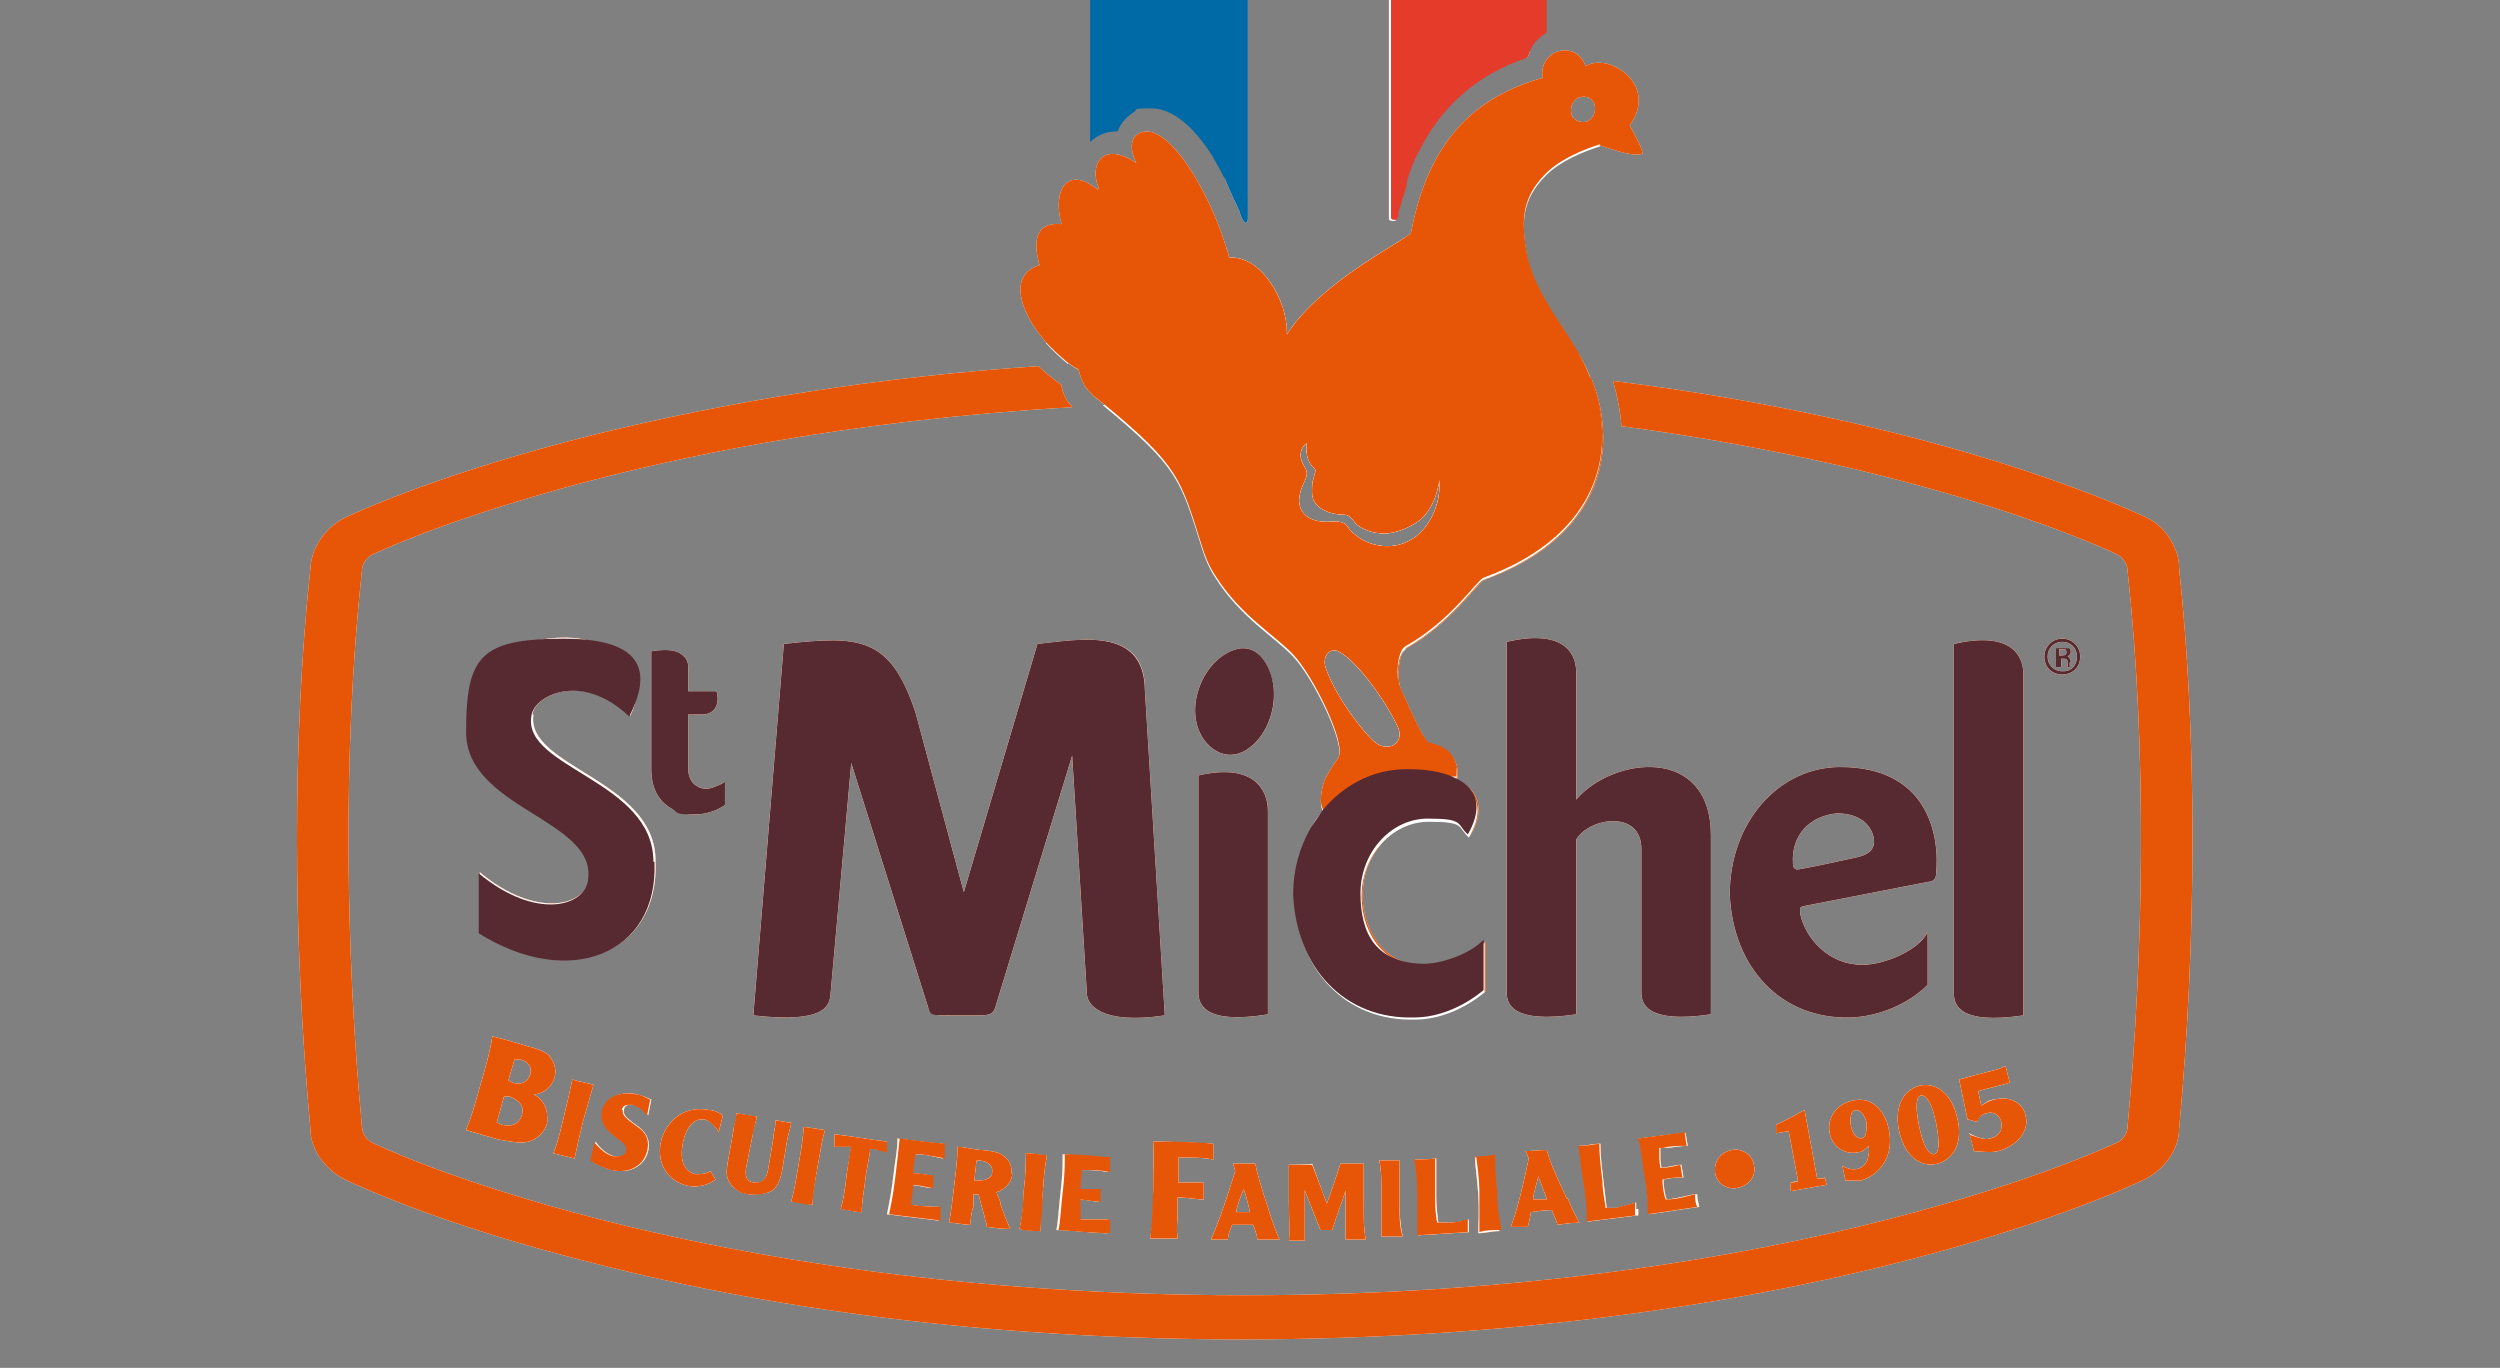 <svg xmlns="http://www.w3.org/2000/svg" id="Calque_1" version="1.1" viewBox="0 0 237.6 130"><rect x="0" y="0" width="237.6" height="130" fill="#808080" stroke="none"/><defs><style>.st1{fill:#572a31}.st3{fill:#fff}.st5{fill:#e75607}</style></defs><path d="M103.6 0v13.5c.6-.6 1.5-1 2.4-1s.2 0 .3-.2c.3-.7.8-1.2 1.4-1.6.5-.3 1.1-.4 1.7-.4 1.9 0 3.9 1.5 5.8 4.5 0 .2.6 1 1.1 2 0 .2.1.3.2.4.4 1 .9 1.9 1.3 2.9 0 .1.3.8.4.9 0 .3.4.2.4-.2V0h-15ZM132 0v20.8c0 .3.3.3.5.2l.2-.3v-.3c0-.2.3-.9.3-1.1.2-.6.4-1.2.5-1.6v-.3c.4-1.1.8-2.1 1.2-3 2.2-4.3 5.5-7.1 10.2-8.8 0 0 .1 0 .1-.1 0-.2.1-.4.2-.6.1-.3.3-.7.6-.9 0 0 .5-.5 1-.8V0h-15ZM52.3 100.4c-.6-.5-1.2-.7-1.9-.9h-.1c-1.2-.4-2.3-.7-3.5-1-.2 1.3-.5 2.4-1.1 4.5-.6 2.1-.9 3.2-1.4 4.4 1 .3 2.1.6 3.1.9 1.2.2 2.1.4 2.8.2.8-.2 1.6-.9 1.8-1.8v-.6c0-.9-.5-1.7-1.3-2.1 1 0 1.8-.8 2-1.6.2-.7 0-1.5-.5-2Zm-2.7 5.6c-.3.9-1 1.1-1.9.9-.2-.1-.4-.2-.5-.2l.7-2.5h.5c.8.3 1.5.8 1.2 1.8Zm.8-3.9c-.2.6-.7 1.1-1.7.8 0 0-.3-.2-.4-.2l.6-2h.6c.7.2 1.1.7.9 1.4Zm4 .5c-.2 1-.4 1.8-.8 3.5s-.6 2.5-1 3.5c.7.2 1.3.3 2 .5.2-1 .4-1.8.8-3.5.5-1.7.7-2.5 1-3.5-.7-.2-1.4-.3-2-.5Zm5.8 2.4c.5 0 1 .5 1.4 1l.3-1.5c-.5-.2-.9-.4-1.4-.5-1.4-.3-2.9.2-3.2 1.6-.2 1 .3 1.7 1.2 2.4.8.6 1.2.8 1.1 1.4 0 .5-.6.6-1.2.5-.9-.2-1.6-1.1-1.8-1.4l-.4 1.8c.6.4 1.3.7 2 .9 1.8.4 3.1-.5 3.4-1.8.2-.8 0-1.6-.9-2.3-1.1-.8-1.5-1.1-1.4-1.6 0-.4.4-.6 1-.5Zm-9.6-37c0-1.8 4.7-4.3 9.3 0 2-3.9-1.5-7.4-6.2-7.4-8 0-9.3 6.3-9.3 8.9 0 7.2 12.3 8.3 11.6 13.9-.2 2.7-5 4-10.4-.5v5.7c8.6 5.4 17.1 2 16.7-6.8 0-7.7-12.4-8.9-11.6-13.9Zm17.7 39.6v.2-.1Zm-1.3-1.2c.7.2 1.1.8 1.3 1.2l.4-1.6c-.3-.2-.8-.5-1.3-.5-2.5-.5-4.2 1.2-4.6 3.1-.4 2 .7 3.7 2.6 4.1 1.1.2 2.1-.2 2.6-.6l-.5-.8c-.4.3-.9.3-1.4.3-1.2-.3-1.5-1.4-1.2-3 .3-1.4 1-2.4 2.1-2.2Zm1.1-31.7c-.6.3-1.3.4-1.9 0-.5-.3-.8-.9-.8-1.7v-5.1h1.4c.4 0 .9-.2 1.1-.5.3-.4.4-1 .2-1.7h-2.7v-2.5c0-.1-.1-.6-.5-.9-.4-.4-1.2-.7-3-.4v11.2c0 2.3 1.1 3.3 2 3.8.6.4 1.4.5 2.1.5 1.8 0 2.9-.9 2.9-.9v-2.2c-.3.2-.5.3-.8.4Zm5.6 31.8c0 .8-.2 1.2-.2 1.7l-.5 3c-.2.9-.5 1.3-1.3 1.2-.8-.1-.9-.6-.8-1.4l.6-3c0-.5.2-.9.4-1.7v-.2c-.6 0-1.3-.2-1.9-.3 0 .8-.3 1.2-.3 1.7l-.5 2.8c-.2 1.1-.2 1.7.3 2.3.4.5 1 .8 1.7.9.8 0 1.5 0 2.1-.3.5-.3.8-.9 1-1.8l.5-3c.1-.6.3-1.1.4-1.7-.5 0-1-.2-1.5-.2Zm2.7.6c-.1 1.1-.2 1.9-.5 3.6-.3 1.7-.4 2.5-.7 3.5.7 0 1.3.2 2 .3 0-1.1.2-1.9.5-3.6.3-1.7.4-2.5.7-3.5-.7-.1-1.3-.2-2-.3Zm2.9.7v1.2h1.6c0 .3-.2 1.2-.4 2.4-.2 1.7-.3 2.5-.6 3.5.6 0 1.3.3 2 .3 0-1.1.2-1.9.4-3.6.2-1.2.4-2.1.4-2.4h.4c.4 0 .8.2 1.2.3v-1c-1.7-.2-3.3-.5-5-.7Zm5 .7v-.2.2Zm1-.3c0 1.1-.2 1.9-.4 3.6-.2 1.7-.4 2.6-.6 3.6 1.6.2 3.2.4 4.9.6v-1.3c-.4 0-1.6 0-2.8-.2 0-.6 0-1.3.2-1.9.9.1 1.5.3 1.9.3v-1.2c-.5 0-1.1-.2-1.9-.2 0-.6 0-1.2.2-1.8h.5c.6 0 1.4.2 2.3.4v-1.4c-1.4-.1-2.9-.3-4.4-.5Zm10.8 3.3c.1-.7-.2-1.3-.8-1.7-.4-.3-1-.4-2-.5-.7 0-1.5-.3-2.3-.3 0 1.1-.1 1.9-.3 3.6-.2 1.7-.3 2.6-.5 3.6.7 0 1.3.2 2 .2.1-.8.1-1.2.3-1.7v-1.2h.5c.2.8.4 1.5.6 2.2 0 .3.2.6.2.9.7.1 1.5.2 2.2.2-.2-.5-.5-1.1-.9-2.3 0-.4-.3-.8-.4-1.2 1-.3 1.5-1.1 1.5-1.8Zm-3.1.7h-.4c0-.1.2-1.9.2-1.9h.4c.8.1 1.2.6 1.1 1.1 0 .5-.5.8-1.3.8Zm4.5-2.6c0 1 0 1.9-.2 3.6 0 1.7-.2 2.6-.4 3.6.6.1 1.3.2 2 .2 0-1 0-1.9.2-3.6.1-1.7.2-2.6.4-3.6-.7 0-1.3-.2-2-.2Zm3.5.1c0 1 0 1.9-.2 3.6s-.2 2.6-.4 3.6c1.6 0 3.2.3 4.9.3v-1.3h-2.8V114c.8 0 1.4.2 1.9.2V113h-1.9c0-.6.1-1.2.1-1.8h.5c.6 0 1.3 0 2.2.2V110c-1.4 0-2.9-.2-4.4-.3Zm7.8-44.2c0-6-6.3-4.7-10.2-4.3l-7 23.6L87 67.7c-2.4-7.2-5.3-7.3-12.5-6.5l-2.9 35.3c6.9.8 7.1-1 7.3-1.7l2-22.3 7.3 23.2c.2.7.3.8 1.7.8H93c1.2 0 1.4-.2 1.6-.8l7.3-23.9 1.4 22.6c0 1.1 1.4 3 7.4 2.1l-1.9-31Zm6.5 44.7v-1.5c-1.9-.1-3.8-.2-5.7-.2.1 1.3 0 2.4 0 4.6 0 2.2 0 3.3-.3 4.6h2.6c-.1-1 0-1.5 0-2.2v-1.7h.2c.6 0 1.8.2 2.3.2v-1.6H112V110c1.1 0 2.4 0 3.3.2Zm-1.4-36.5v20.6c0 1.1.5 3.1 6.6 2.1V77.1c0-2.1-1.4-4.6-6.6-3.4Zm7-9.1c-.4-1.7-1.6-3.6-3.7-2.8-3 1.1-4.8 5.8-2.7 8.6 1.1 1.4 2.7 1.8 4.2.7 1.8-1.3 2.8-4.1 2.2-6.5Zm-.2 50.8c-1.1-3.4-1.2-3.8-1.4-4.8h-2.1l.2.7c-1.3 4.2-1.8 5.3-2.3 6.5h1.6c0-.5.2-.9.4-1.4h2c.2.5.4 1.1.4 1.4h2.1c-.2-.4-.4-.9-.9-2.4Zm-3.2-.2c0-.5.5-1.7.7-2.2.2.5.5 1.7.6 2.2h-1.3Zm12.3 2.6c-.2-1-.2-1.9-.2-3.6v-3.6h-2.2c-.4 1.2-.8 2.5-1.3 3.8-.5-1.3-.9-2.5-1.4-3.8 0 .1-2.2.1-2.2.1v3.6c0 1.7.1 2.6 0 3.6h1.5v-4.8c.5 1.3 1 2.5 1.5 3.8h1.1c.4-1.3.9-2.5 1.3-3.8v4.7h1.9Zm3.5-.3c-.2-1-.3-1.9-.3-3.6v-3.6h-1.9c.2 1 .2 1.9.2 3.6v3.6h2Zm4.4-1.3h-1c-.1-.8-.2-1.6-.2-2.5v-3.6c-.7.1-1.3.1-2 .1.2 1 .3 1.9.3 3.6v3.6l4.8-.3v-1.2c-.6.2-1.2.3-1.8.3Zm4.3-6.5h.2-.2Zm.2 3.6c-.2-1.7-.2-2.6-.2-3.5-.6.2-1.2.2-1.8.2 0 1 .2 1.9.3 3.6s0 2.6 0 3.6c.6 0 1.3-.2 2-.2-.2-1-.3-1.9-.4-3.6Zm6.7.6c-1.5-3.2-1.6-3.6-1.9-4.6-.7 0-1.3.1-2 .1l.3.7c-.9 4.2-1.3 5.4-1.7 6.5h1.6c.1-.4.2-.9.3-1.4.7-.1 1.3-.2 2-.2.2.6.5 1.1.5 1.4.7-.1 1.4-.2 2.1-.2-.2-.4-.5-.8-1.1-2.3Zm-1.9.1h-1.3c0-.5.4-1.7.5-2.2.2.5.6 1.6.8 2.1Zm8.5.9v-.6c-.6.2-1.2.3-1.8.5h-1c-.1-.8-.2-1.6-.3-2.5-.2-1.7-.3-2.6-.3-3.6-.7 0-1.3.2-2 .2.2 1.1.2 1.9.5 3.6s.3 2.6.3 3.6l4.8-.6v-.6Zm5.7-1.4c-.5 0-1.6.4-2.8.5-.2-.6-.3-1.3-.3-1.9.9-.2 1.5-.2 1.9-.2l-.2-1.2c-.5 0-1.1.2-1.9.3 0-.2-.1-.5-.1-.9v-1h.4c.6 0 1.4-.2 2.2-.2l-.2-1.2h.1c0-.1-4.5.5-4.5.5.3 1.1.4 1.9.6 3.6s.3 2.6.3 3.6c1.6-.2 3.2-.5 4.8-.7-.1-.4-.2-.8-.2-1.2ZM149.8 76V63.9c0-2-1.4-4.1-6.6-2.9v33.3c0 1.1.5 3 6.6 2.1V79.8c1.2-2.1 6.2-2.9 6.2.9v13.6c0 1.1.5 3 6.6 2.1v-17c0-8.6-9.3-7.5-12.8-3.4Zm16.9 34.8c-.1-1-1.1-1.7-2.1-1.5-1.1.2-1.7 1.1-1.6 2.1s1.1 1.7 2.1 1.5c1.1-.2 1.8-1.1 1.6-2.1Zm3.5 2.4c1.1-.2 2.3-.4 3.4-.6l-.2-.8v.2h-.7l-1.2-6.5c-.7.4-2 1.1-2.7 1.4v.8l1.2-.2.9 4.8s-.6 0-.7.1v.8Zm4.9-2.5v.1Zm4.4-3.4c-.4-1.9-1.7-3.1-3.4-2.7-1.5.3-2.5 1.6-2.2 3.1.2 1.2 1.4 2.1 2.7 1.8.4 0 .7-.3 1-.6.1.7 0 2-1.1 2.2-.4.1-.9 0-1.4-.3l.3 1.4h1.4c1.6-.4 3.3-2.1 2.7-4.9Zm-2.6.9c-.5 0-.8-.4-1-1.2-.1-.8 0-1.5.5-1.5.4 0 .8.4 1 1.2 0 .8 0 1.4-.5 1.5Zm-2-35.3c-5.8 0-10.5 5.2-10.5 12.1.3 7 4.9 11.9 11.5 11.7 2.7-.1 5.5-1.3 7.3-3.1v-5c-.8 1.7-4.1 3.1-6.2 3.1-3.2 0-5.4-2.5-5.9-4.8 0-.5-.2-.7.4-.8l11.8-2.3c.4 0 .7-.3.7-.7.4-3.9-.9-10.2-9.1-10.2Zm1.5 8.6c-1.4.3-4.1.9-5.3 1.1-.4.1-.7 0-.7-.5-.2-2.9 1.8-4.6 4.2-4.8 1.8 0 3.2.8 3.5 2.4.1.9-.3 1.5-1.7 1.8Zm9.6 24.7c-.5-2.3-2.1-3.4-3.6-3-1.5.4-2.4 2-1.9 4.3s2 3.5 3.6 3.1c1.6-.4 2.5-2.1 1.9-4.4Zm-2.2 3.5c-.5 0-1-.7-1.4-2.6-.4-2-.3-2.9.2-3 .5 0 1 .7 1.4 2.6.4 2 .3 2.9-.2 3Zm1.9-48.5v33.2c0 1.1.5 3 6.6 2.1V64.1c0-2-1.4-4.1-6.6-2.9Zm6.8 44.8c-.2-1-1.3-1.9-2.9-1.5-.6 0-1 .4-1.3.6l-.3-1.4c1-.3 2-.5 3-.8l-.4-1.6c-.2.1-.5.3-1 .4-1.2.3-2.3.6-3.4.9l.8 3.8c.3 0 .6.2.9.2 0-.2.3-.7.9-.8.6-.2 1.2.1 1.4.8.2.7-.2 1.4-1 1.6-.7.2-1.5-.2-2.1-.5h.1l.4 1.7c.6 0 1.4.2 2.3 0 1.8-.5 3-1.9 2.6-3.4Zm4.3-43.1c0-.3-.2-.5-.3-.5 0 0 .3-.2.3-.4s0-.4-.2-.4h-1.2v1.8h.5v-.8h.2c.2 0 .4 0 .4.3v.5h.3c-.1 0-.1 0-.1-.4Zm-.9-.6h-.2v-.6h.3c.3 0 .4 0 .4.3s-.3.3-.5.3Zm.9.6c0-.3-.2-.5-.3-.5 0 0 .3-.2.3-.4s0-.4-.2-.4h-1.2v1.8h.5v-.8h.2c.2 0 .4 0 .4.3v.5h.3c-.1 0-.1 0-.1-.4Zm-.9-.6h-.2v-.6h.3c.3 0 .4 0 .4.3s-.3.3-.5.3Zm.9.6c0-.3-.2-.5-.3-.5 0 0 .3-.2.3-.4s0-.4-.2-.4h-1.2v1.8h.5v-.8h.2c.2 0 .4 0 .4.3v.5h.3c-.1 0-.1 0-.1-.4Zm-.9-.6h-.2v-.6h.3c.3 0 .4 0 .4.3s-.3.3-.5.3Zm.9.6c0-.3-.2-.5-.3-.5 0 0 .3-.2.3-.4s0-.4-.2-.4h-1.2v1.8h.5v-.8h.2c.2 0 .4 0 .4.3v.5h.3c-.1 0-.1 0-.1-.4Zm-.9-.6h-.2v-.6h.3c.3 0 .4 0 .4.3s-.3.3-.5.3Zm.9.6c0-.3-.2-.5-.3-.5 0 0 .3-.2.3-.4s0-.4-.2-.4h-1.2v1.8h.5v-.8h.2c.2 0 .4 0 .4.3v.5h.3c-.1 0-.1 0-.1-.4Zm-.9-.6h-.2v-.6h.3c.3 0 .4 0 .4.3s-.3.3-.5.3Zm.9.6c0-.3-.2-.5-.3-.5 0 0 .3-.2.3-.4s0-.4-.2-.4h-1.2v1.8h.5v-.8h.2c.2 0 .4 0 .4.3v.5h.3c-.1 0-.1 0-.1-.4Zm-.9-.6h-.2v-.6h.3c.3 0 .4 0 .4.3s-.3.3-.5.3Zm.9.6c0-.3-.2-.5-.3-.5 0 0 .3-.2.3-.4s0-.4-.2-.4h-1.2v1.8h.5v-.8h.2c.2 0 .4 0 .4.3v.5h.3c-.1 0-.1 0-.1-.4Zm-.9-.6h-.2v-.6h.3c.3 0 .4 0 .4.3s-.3.3-.5.3Zm.9.6c0-.3-.2-.5-.3-.5 0 0 .3-.2.3-.4s0-.4-.2-.4h-1.2v1.8h.5v-.8h.2c.2 0 .4 0 .4.3v.5h.3c-.1 0-.1 0-.1-.4Zm-.9-.6h-.2v-.6h.3c.3 0 .4 0 .4.3s-.3.3-.5.3Zm.9.6c0-.3-.2-.5-.3-.5 0 0 .3-.2.3-.4s0-.4-.2-.4h-1.2v1.8h.5v-.8h.2c.2 0 .4 0 .4.3v.5h.3c-.1 0-.1 0-.1-.4Zm-.9-.6h-.2v-.6h.3c.3 0 .4 0 .4.3s-.3.3-.5.3Zm.9.6c0-.3-.2-.5-.3-.5 0 0 .3-.2.3-.4s0-.4-.2-.4h-1.2v1.8h.5v-.8h.2c.2 0 .4 0 .4.3v.5h.3c-.1 0-.1 0-.1-.4Zm-.9-.6h-.2v-.6h.3c.3 0 .4 0 .4.3s-.3.3-.5.3Zm.9.6c0-.3-.2-.5-.3-.5 0 0 .3-.2.3-.4s0-.4-.2-.4h-1.2v1.8h.5v-.8h.2c.2 0 .4 0 .4.3v.5h.3c-.1 0-.1 0-.1-.4Zm-.9-.6h-.2v-.6h.3c.3 0 .4 0 .4.3s-.3.3-.5.3Zm.1-1.6c-.9 0-1.7.7-1.7 1.7s.7 1.7 1.7 1.7 1.7-.7 1.7-1.7-.8-1.7-1.7-1.7Zm0 3.1c-.8 0-1.4-.6-1.4-1.4s.6-1.4 1.4-1.4 1.4.6 1.4 1.4-.5 1.4-1.3 1.4Zm.8-.9c0-.3-.2-.5-.3-.5 0 0 .3-.2.3-.4s0-.4-.2-.4h-1.2v1.8h.5v-.8h.2c.2 0 .4 0 .4.3v.5h.3c-.1 0-.1 0-.1-.4Zm-.9-.6h-.2v-.6h.3c.3 0 .4 0 .4.3s-.3.3-.5.3Zm.9.6c0-.3-.2-.5-.3-.5 0 0 .3-.2.3-.4s0-.4-.2-.4h-1.2v1.8h.5v-.8h.2c.2 0 .4 0 .4.3v.5h.3c-.1 0-.1 0-.1-.4Zm-.9-.6h-.2v-.6h.3c.3 0 .4 0 .4.3s-.3.3-.5.3Zm.9.6c0-.3-.2-.5-.3-.5 0 0 .3-.2.3-.4s0-.4-.2-.4h-1.2v1.8h.5v-.8h.2c.2 0 .4 0 .4.3v.5h.3c-.1 0-.1 0-.1-.4Zm-.9-.6h-.2v-.6h.3c.3 0 .4 0 .4.3s-.3.3-.5.3Zm.9.6c0-.3-.2-.5-.3-.5 0 0 .3-.2.3-.4s0-.4-.2-.4h-1.2v1.8h.5v-.8h.2c.2 0 .4 0 .4.3v.5h.3c-.1 0-.1 0-.1-.4Zm-.9-.6h-.2v-.6h.3c.3 0 .4 0 .4.3s-.3.3-.5.3Zm.9.6c0-.3-.2-.5-.3-.5 0 0 .3-.2.3-.4s0-.4-.2-.4h-1.2v1.8h.5v-.8h.2c.2 0 .4 0 .4.3v.5h.3c-.1 0-.1 0-.1-.4Zm-.9-.6h-.2v-.6h.3c.3 0 .4 0 .4.3s-.3.3-.5.3Zm.9.6c0-.3-.2-.5-.3-.5 0 0 .3-.2.3-.4s0-.4-.2-.4h-1.2v1.8h.5v-.8h.2c.2 0 .4 0 .4.3v.5h.3c-.1 0-.1 0-.1-.4Zm-.9-.6h-.2v-.6h.3c.3 0 .4 0 .4.3s-.3.3-.5.3Zm.9.6c0-.3-.2-.5-.3-.5 0 0 .3-.2.3-.4s0-.4-.2-.4h-1.2v1.8h.5v-.8h.2c.2 0 .4 0 .4.3v.5h.3c-.1 0-.1 0-.1-.4Zm-.9-.6h-.2v-.6h.3c.3 0 .4 0 .4.3s-.3.3-.5.3Zm.9.6c0-.3-.2-.5-.3-.5 0 0 .3-.2.3-.4s0-.4-.2-.4h-1.2v1.8h.5v-.8h.2c.2 0 .4 0 .4.3v.5h.3c-.1 0-.1 0-.1-.4Zm-.9-.6h-.2v-.6h.3c.3 0 .4 0 .4.3s-.3.3-.5.3Zm.9.6c0-.3-.2-.5-.3-.5 0 0 .3-.2.3-.4s0-.4-.2-.4h-1.2v1.8h.5v-.8h.2c.2 0 .4 0 .4.3v.5h.3c-.1 0-.1 0-.1-.4Zm-.9-.6h-.2v-.6h.3c.3 0 .4 0 .4.3s-.3.3-.5.3Zm.9.6c0-.3-.2-.5-.3-.5 0 0 .3-.2.3-.4s0-.4-.2-.4h-1.2v1.8h.5v-.8h.2c.2 0 .4 0 .4.3v.5h.3c-.1 0-.1 0-.1-.4Zm-.9-.6h-.2v-.6h.3c.3 0 .4 0 .4.3s-.3.3-.5.3Zm11.2-8.4c0-1-.4-2-1-2.9-.6-.9-1.5-1.6-2.5-2-2.4-1.1-19.9-9-50.3-12.8.4 1.4.7 2.9.8 4.3 30.4 4.1 47 12.1 47.1 12.2.5.2 1 .9 1 1.5 1.9 17.5 1.5 36.7 0 52.9 0 .6-.5 1.3-1 1.5-.1 0-29.9 14.5-82.9 14.5s-82.8-14.4-82.9-14.5c-.6-.3-.9-.7-1-1.5-1.5-16.1-1.9-35.4 0-52.9 0-.6.5-1.3 1-1.5 0 0 23.8-11.5 66.5-14-.1-.2-.2-.3-.4-.5-.3-.5-.5-.9-.6-1.4v-.2c-.8-.6-1.6-1.2-2.2-1.8-15 1-29.3 3.3-42.6 6.6-13.8 3.5-21.6 7-23.1 7.7-2 .9-3.4 2.9-3.5 4.9-1.7 15.9-1.7 34.8 0 53.3 0 2 1.5 4 3.5 4.9 1.5.7 9.3 4.3 23.2 7.8 19.1 4.9 40 7.3 62.2 7.3h-.1c51.9-.1 81.9-13.5 85.3-15.1 2-.9 3.5-2.9 3.5-4.9 1.7-18.4 1.7-37.4 0-53.3ZM101.5 34.5c.4.3.7.5 1.1.7.1.5.3 1 .6 1.6.3.4.8.9.8.9.3.2.6.5.9.7 7.3 6 7.4 7.2 9.4 13.5.3 1 .7 2 1.3 2.9 2.4 3.8 5.6 5.6 7.4 7.5 1.9 2 5.1 8.5 4.3 9.8-.7 1-1.2 1.8-1.4 2.4-.3 1-.4 2.1 0 2.6-.5.5-.9 1.1-1.2 1.8-1 1.8-1.6 3.9-1.6 6.2.3 7 4.9 11.9 11.5 11.7 2.4 0 4.8-1.1 6.6-2.6v-4.7c-1.2 1.3-3.7 2.2-5.5 2.3-4.7 0-6.2-4-6.2-6.7 0-3.9 2.9-7.1 6.4-7.1s2.7.5 3.8 1.5c1.1-1.9 1-3.2.3-4.2-.4-.6-1.1-1-1.8-1.3h.3c.2-1.6-.5-2.8-2.5-3.2-.7-.2-2.1-3.7-2.9-5.4-.3-.7-.3-3.3.6-3.8 4.3-2.4 6.8-6.3 7.4-6.5 8.5-3.1 11.8-8.8 11.2-14.8-.1-1.3-.4-2.6-.9-3.9 0-.1-.1-.3-.2-.4-.3-.8-.7-1.6-1.1-2.3-1.9-3.3-4.5-6.2-5-10.1-.3-2.2-.5-4.5 1.9-6.9 1.4-1.4 3.6-2.3 5.2-2.8.7.2 3.2 1.2 4.1.8 0-.6-.9-2-1.2-2.7 2.8-3.9-2.1-7-4.2-5.6-.9-2.6-4.5-1.6-4.1 1.1-7.4 2.1-11 7-12.5 14.7 0 .1-.3.3-.6.5-2 1.3-8.4 4.8-11.2 9.2.1-3.4-2.6-7.6-5.5-7.3 0-.4-.2-.7-.3-1.1-1.6-5.3-5.7-12.2-8.3-10.7-.7.4-.9 1.4-.2 2.8-3.2-2.2-4.5.2-3.6 2.3 0 .2-.1.2-.1.2-3-2.4-4.3.3-3.4 3.3-2.1-.2-2.9 1.1-2.1 3.9-3 .9-1.9 4.4.5 7.2.6.7 1.4 1.4 2.1 2Zm48.9-25.3c.6-.1 1.2.4 1.2 1.1s-.5 1.3-1.1 1.3c-.7 0-1.2-.4-1.2-1.1s.5-1.3 1.1-1.3Zm-17.5 60c.6 1.4-1 2.5-2.4 1.2-.8-.7-3.5-4-4.5-6.9-.4-1.1.4-2 1.2-1.6 1.7.8 4.6 4.8 5.7 7.3Zm.6-17.6c-1.5.6-3.4.3-4.6-.7-.3-.2-.6-.5-.8-.8-.4-.7-1.3-.5-2-.5-.8 0-1.7-.2-2.2-.8-.6-.7-.5-1.6-.2-2.4.2-.6.7-1.2.4-1.8-.2-.4-.5-.8-.5-1.3s.2-.9.6-1.2c-.1.8 0 1.8.7 2.4.3.2 0 .5 0 .8-.2.5-.2 1-.2 1.5 0 .9.6 1.5 1.4 1.8.4.2 1.1.3 1.4.3s.6 0 .9.3c.2.2.3.4.5.6.7.6 1.7.9 2.7.9s2.7-.6 3.7-1.6c.9-1 1.3-2.2 1.5-3.5.2 2.3-1 5.1-3.3 6Z" style="fill:none"/><path d="M52.3 100.4c-.6-.5-1.2-.7-1.9-.9h-.1c-1.2-.4-2.3-.7-3.5-1-.2 1.3-.5 2.4-1.1 4.5-.6 2.1-.9 3.2-1.4 4.4 1 .3 2.1.6 3.1.9 1.2.2 2.1.4 2.8.2.8-.2 1.6-.9 1.8-1.8v-.6c0-.9-.5-1.7-1.3-2.1 1 0 1.8-.8 2-1.6.2-.7 0-1.5-.5-2Zm-2.7 5.6c-.3.9-1 1.1-1.9.9-.2-.1-.4-.2-.5-.2l.7-2.5h.5c.8.3 1.5.8 1.2 1.8Zm.8-3.9c-.2.6-.7 1.1-1.7.8 0 0-.3-.2-.4-.2l.6-2h.6c.7.2 1.1.7.9 1.4Zm4 .5c-.2 1-.4 1.8-.8 3.5s-.6 2.5-1 3.5c.7.2 1.3.3 2 .5.2-1 .4-1.8.8-3.5.5-1.7.7-2.5 1-3.5-.7-.2-1.4-.3-2-.5Zm5.8 2.4c.5 0 1 .5 1.4 1l.3-1.5c-.5-.2-.9-.4-1.4-.5-1.4-.3-2.9.2-3.2 1.6-.2 1 .3 1.7 1.2 2.4.8.6 1.2.8 1.1 1.4 0 .5-.6.6-1.2.5-.9-.2-1.6-1.1-1.8-1.4l-.4 1.8c.6.4 1.3.7 2 .9 1.8.4 3.1-.5 3.4-1.8.2-.8 0-1.6-.9-2.3-1.1-.8-1.5-1.1-1.4-1.6 0-.4.4-.6 1-.5Zm-9.6-37c0-1.8 4.7-4.3 9.3 0 2-3.9-1.5-7.4-6.2-7.4-8 0-9.3 6.3-9.3 8.9 0 7.2 12.3 8.3 11.6 13.9-.2 2.7-5 4-10.4-.5v5.7c8.6 5.4 17.1 2 16.7-6.8 0-7.7-12.4-8.9-11.6-13.9Zm17.7 39.6v.2-.1Zm-1.3-1.2c.7.2 1.1.8 1.3 1.2l.4-1.6c-.3-.2-.8-.5-1.3-.5-2.5-.5-4.2 1.2-4.6 3.1-.4 2 .7 3.7 2.6 4.1 1.1.2 2.1-.2 2.6-.6l-.5-.8c-.4.3-.9.3-1.4.3-1.2-.3-1.5-1.4-1.2-3 .3-1.4 1-2.4 2.1-2.2Zm1.1-31.7c-.6.3-1.3.4-1.9 0-.5-.3-.8-.9-.8-1.7v-5.1h1.4c.4 0 .9-.2 1.1-.5.3-.4.4-1 .2-1.7h-2.7v-2.5c0-.1-.1-.6-.5-.9-.4-.4-1.2-.7-3-.4v11.2c0 2.3 1.1 3.3 2 3.8.6.4 1.4.5 2.1.5 1.8 0 2.9-.9 2.9-.9v-2.2c-.3.2-.5.3-.8.4Zm5.6 31.8c0 .8-.2 1.2-.2 1.7l-.5 3c-.2.9-.5 1.3-1.3 1.2-.8-.1-.9-.6-.8-1.4l.6-3c0-.5.2-.9.4-1.7v-.2c-.6 0-1.3-.2-1.9-.3 0 .8-.3 1.2-.3 1.7l-.5 2.8c-.2 1.1-.2 1.7.3 2.3.4.5 1 .8 1.7.9.8 0 1.5 0 2.1-.3.5-.3.8-.9 1-1.8l.5-3c.1-.6.3-1.1.4-1.7-.5 0-1-.2-1.5-.2Zm2.7.6c-.1 1.1-.2 1.9-.5 3.6-.3 1.7-.4 2.5-.7 3.5.7 0 1.3.2 2 .3 0-1.1.2-1.9.5-3.6.3-1.7.4-2.5.7-3.5-.7-.1-1.3-.2-2-.3Zm2.9.7v1.2h1.6c0 .3-.2 1.2-.4 2.4-.2 1.7-.3 2.5-.6 3.5.6 0 1.3.3 2 .3 0-1.1.2-1.9.4-3.6.2-1.2.4-2.1.4-2.4h.4c.4 0 .8.2 1.2.3v-1c-1.7-.2-3.3-.5-5-.7Zm5 .7v-.2.2Zm1-.3c0 1.1-.2 1.9-.4 3.6-.2 1.7-.4 2.6-.6 3.6 1.6.2 3.2.4 4.9.6v-1.3c-.4 0-1.6 0-2.8-.2 0-.6 0-1.3.2-1.9.9.1 1.5.3 1.9.3v-1.2c-.5 0-1.1-.2-1.9-.2 0-.6 0-1.2.2-1.8h.5c.6 0 1.4.2 2.3.4v-1.4c-1.4-.1-2.9-.3-4.4-.5Zm10.8 3.3c.1-.7-.2-1.3-.8-1.7-.4-.3-1-.4-2-.5-.7 0-1.5-.3-2.3-.3 0 1.1-.1 1.9-.3 3.6-.2 1.7-.3 2.6-.5 3.6.7 0 1.3.2 2 .2.1-.8.1-1.2.3-1.7v-1.2h.5c.2.8.4 1.5.6 2.2 0 .3.2.6.2.9.7.1 1.5.2 2.2.2-.2-.5-.5-1.1-.9-2.3 0-.4-.3-.8-.4-1.2 1-.3 1.5-1.1 1.5-1.8Zm-3.1.7h-.4c0-.1.2-1.9.2-1.9h.4c.8.1 1.2.6 1.1 1.1 0 .5-.5.8-1.3.8Zm4.5-2.6c0 1 0 1.9-.2 3.6 0 1.7-.2 2.6-.4 3.6.6.1 1.3.2 2 .2 0-1 0-1.9.2-3.6.1-1.7.2-2.6.4-3.6-.7 0-1.3-.2-2-.2Zm3.5.1c0 1 0 1.9-.2 3.6s-.2 2.6-.4 3.6c1.6 0 3.2.3 4.9.3v-1.3h-2.8V114c.8 0 1.4.2 1.9.2V113h-1.9c0-.6.1-1.2.1-1.8h.5c.6 0 1.3 0 2.2.2V110c-1.4 0-2.9-.2-4.4-.3Zm7.8-44.2c0-6-6.3-4.7-10.2-4.3l-7 23.6L87 67.7c-2.4-7.2-5.3-7.3-12.5-6.5l-2.9 35.3c6.9.8 7.1-1 7.3-1.7l2-22.3 7.3 23.2c.2.7.3.8 1.7.8H93c1.2 0 1.4-.2 1.6-.8l7.3-23.9 1.4 22.6c0 1.1 1.4 3 7.4 2.1l-1.9-31Zm6.5 44.7v-1.5c-1.9-.1-3.8-.2-5.7-.2.1 1.3 0 2.4 0 4.6 0 2.2 0 3.3-.3 4.6h2.6c-.1-1 0-1.5 0-2.2v-1.7h.2c.6 0 1.8.2 2.3.2v-1.6H112V110c1.1 0 2.4 0 3.3.2Zm-1.4-36.5v20.6c0 1.1.5 3.1 6.6 2.1V77.1c0-2.1-1.4-4.6-6.6-3.4Zm7-9.1c-.4-1.7-1.6-3.6-3.7-2.8-3 1.1-4.8 5.8-2.7 8.6 1.1 1.4 2.7 1.8 4.2.7 1.8-1.3 2.8-4.1 2.2-6.5Zm-.2 50.8c-1.1-3.4-1.2-3.8-1.4-4.8h-2.1l.2.7c-1.3 4.2-1.8 5.3-2.3 6.5h1.6c0-.5.2-.9.4-1.4h2c.2.5.4 1.1.4 1.4h2.1c-.2-.4-.4-.9-.9-2.4Zm-3.2-.2c0-.5.5-1.7.7-2.2.2.5.5 1.7.6 2.2h-1.3Zm12.3 2.6c-.2-1-.2-1.9-.2-3.6v-3.6h-2.2c-.4 1.2-.8 2.5-1.3 3.8-.5-1.3-.9-2.5-1.4-3.8 0 .1-2.2.1-2.2.1v3.6c0 1.7.1 2.6 0 3.6h1.5v-4.8c.5 1.3 1 2.5 1.5 3.8h1.1c.4-1.3.9-2.5 1.3-3.8v4.7h1.9Zm3.5-.3c-.2-1-.3-1.9-.3-3.6v-3.6h-1.9c.2 1 .2 1.9.2 3.6v3.6h2Zm4.4-1.3h-1c-.1-.8-.2-1.6-.2-2.5v-3.6c-.7.1-1.3.1-2 .1.2 1 .3 1.9.3 3.6v3.6l4.8-.3v-1.2c-.6.2-1.2.3-1.8.3Zm4.3-6.5h.2-.2Zm.2 3.6c-.2-1.7-.2-2.6-.2-3.5-.6.2-1.2.2-1.8.2 0 1 .2 1.9.3 3.6s0 2.6 0 3.6c.6 0 1.3-.2 2-.2-.2-1-.3-1.9-.4-3.6Zm6.7.6c-1.5-3.2-1.6-3.6-1.9-4.6-.7 0-1.3.1-2 .1l.3.7c-.9 4.2-1.3 5.4-1.7 6.5h1.6c.1-.4.2-.9.3-1.4.7-.1 1.3-.2 2-.2.2.6.5 1.1.5 1.4.7-.1 1.4-.2 2.1-.2-.2-.4-.5-.8-1.1-2.3Zm-1.9.1h-1.3c0-.5.4-1.7.5-2.2.2.5.6 1.6.8 2.1Zm8.5.9v-.6c-.6.2-1.2.3-1.8.5h-1c-.1-.8-.2-1.6-.3-2.5-.2-1.7-.3-2.6-.3-3.6-.7 0-1.3.2-2 .2.2 1.1.2 1.9.5 3.6s.3 2.6.3 3.6l4.8-.6v-.6Zm5.7-1.4c-.5 0-1.6.4-2.8.5-.2-.6-.3-1.3-.3-1.9.9-.2 1.5-.2 1.9-.2l-.2-1.2c-.5 0-1.1.2-1.9.3 0-.2-.1-.5-.1-.9v-1h.4c.6 0 1.4-.2 2.2-.2l-.2-1.2h.1c0-.1-4.5.5-4.5.5.3 1.1.4 1.9.6 3.6s.3 2.6.3 3.6c1.6-.2 3.2-.5 4.8-.7-.1-.4-.2-.8-.2-1.2ZM149.8 76V63.9c0-2-1.4-4.1-6.6-2.9v33.3c0 1.1.5 3 6.6 2.1V79.8c1.2-2.1 6.2-2.9 6.2.9v13.6c0 1.1.5 3 6.6 2.1v-17c0-8.6-9.3-7.5-12.8-3.4Zm16.9 34.8c-.1-1-1.1-1.7-2.1-1.5-1.1.2-1.7 1.1-1.6 2.1s1.1 1.7 2.1 1.5c1.1-.2 1.8-1.1 1.6-2.1Zm3.5 2.4c1.1-.2 2.3-.4 3.4-.6l-.2-.8v.2h-.7l-1.2-6.5c-.7.4-2 1.1-2.7 1.4v.8l1.2-.2.9 4.8s-.6 0-.7.1v.8Zm4.9-2.5v.1Zm4.4-3.4c-.4-1.9-1.7-3.1-3.4-2.7-1.5.3-2.5 1.6-2.2 3.1.2 1.2 1.4 2.1 2.7 1.8.4 0 .7-.3 1-.6.1.7 0 2-1.1 2.2-.4.1-.9 0-1.4-.3l.3 1.4h1.4c1.6-.4 3.3-2.1 2.7-4.9Zm-2.6.9c-.5 0-.8-.4-1-1.2-.1-.8 0-1.5.5-1.5.4 0 .8.4 1 1.2 0 .8 0 1.4-.5 1.5Zm-2-35.3c-5.8 0-10.5 5.2-10.5 12.1.3 7 4.9 11.9 11.5 11.7 2.7-.1 5.5-1.3 7.3-3.1v-5c-.8 1.7-4.1 3.1-6.2 3.1-3.2 0-5.4-2.5-5.9-4.8 0-.5-.2-.7.4-.8l11.8-2.3c.4 0 .7-.3.7-.7.4-3.9-.9-10.2-9.1-10.2Zm1.5 8.6c-1.4.3-4.1.9-5.3 1.1-.4.1-.7 0-.7-.5-.2-2.9 1.8-4.6 4.2-4.8 1.8 0 3.2.8 3.5 2.4.1.9-.3 1.5-1.7 1.8Zm9.6 24.7c-.5-2.3-2.1-3.4-3.6-3-1.5.4-2.4 2-1.9 4.3s2 3.5 3.6 3.1c1.6-.4 2.5-2.1 1.9-4.4Zm-2.2 3.5c-.5 0-1-.7-1.4-2.6-.4-2-.3-2.9.2-3 .5 0 1 .7 1.4 2.6.4 2 .3 2.9-.2 3Zm1.9-48.5v33.2c0 1.1.5 3 6.6 2.1V64.1c0-2-1.4-4.1-6.6-2.9Zm6.8 44.8c-.2-1-1.3-1.9-2.9-1.5-.6 0-1 .4-1.3.6l-.3-1.4c1-.3 2-.5 3-.8l-.4-1.6c-.2.1-.5.3-1 .4-1.2.3-2.3.6-3.4.9l.8 3.8c.3 0 .6.2.9.2 0-.2.3-.7.9-.8.6-.2 1.2.1 1.4.8.2.7-.2 1.4-1 1.6-.7.2-1.5-.2-2.1-.5h.1l.4 1.7c.6 0 1.4.2 2.3 0 1.8-.5 3-1.9 2.6-3.4Zm4.3-43.1c0-.3-.2-.5-.3-.5 0 0 .3-.2.3-.4s0-.4-.2-.4h-1.2v1.8h.5v-.8h.2c.2 0 .4 0 .4.3v.5h.3c-.1 0-.1 0-.1-.4Zm-.9-.6h-.2v-.6h.3c.3 0 .4 0 .4.3s-.3.3-.5.3Zm.9.6c0-.3-.2-.5-.3-.5 0 0 .3-.2.3-.4s0-.4-.2-.4h-1.2v1.8h.5v-.8h.2c.2 0 .4 0 .4.3v.5h.3c-.1 0-.1 0-.1-.4Zm-.9-.6h-.2v-.6h.3c.3 0 .4 0 .4.3s-.3.3-.5.3Zm.9.6c0-.3-.2-.5-.3-.5 0 0 .3-.2.3-.4s0-.4-.2-.4h-1.2v1.8h.5v-.8h.2c.2 0 .4 0 .4.3v.5h.3c-.1 0-.1 0-.1-.4Zm-.9-.6h-.2v-.6h.3c.3 0 .4 0 .4.3s-.3.3-.5.3Zm.9.6c0-.3-.2-.5-.3-.5 0 0 .3-.2.3-.4s0-.4-.2-.4h-1.2v1.8h.5v-.8h.2c.2 0 .4 0 .4.3v.5h.3c-.1 0-.1 0-.1-.4Zm-.9-.6h-.2v-.6h.3c.3 0 .4 0 .4.3s-.3.3-.5.3Zm.9.6c0-.3-.2-.5-.3-.5 0 0 .3-.2.3-.4s0-.4-.2-.4h-1.2v1.8h.5v-.8h.2c.2 0 .4 0 .4.3v.5h.3c-.1 0-.1 0-.1-.4Zm-.9-.6h-.2v-.6h.3c.3 0 .4 0 .4.3s-.3.3-.5.3Zm.9.6c0-.3-.2-.5-.3-.5 0 0 .3-.2.3-.4s0-.4-.2-.4h-1.2v1.8h.5v-.8h.2c.2 0 .4 0 .4.3v.5h.3c-.1 0-.1 0-.1-.4Zm-.9-.6h-.2v-.6h.3c.3 0 .4 0 .4.3s-.3.3-.5.3Zm.9.6c0-.3-.2-.5-.3-.5 0 0 .3-.2.3-.4s0-.4-.2-.4h-1.2v1.8h.5v-.8h.2c.2 0 .4 0 .4.3v.5h.3c-.1 0-.1 0-.1-.4Zm-.9-.6h-.2v-.6h.3c.3 0 .4 0 .4.3s-.3.3-.5.3Zm.9.6c0-.3-.2-.5-.3-.5 0 0 .3-.2.3-.4s0-.4-.2-.4h-1.2v1.8h.5v-.8h.2c.2 0 .4 0 .4.3v.5h.3c-.1 0-.1 0-.1-.4Zm-.9-.6h-.2v-.6h.3c.3 0 .4 0 .4.3s-.3.3-.5.3Zm.9.6c0-.3-.2-.5-.3-.5 0 0 .3-.2.3-.4s0-.4-.2-.4h-1.2v1.8h.5v-.8h.2c.2 0 .4 0 .4.3v.5h.3c-.1 0-.1 0-.1-.4Zm-.9-.6h-.2v-.6h.3c.3 0 .4 0 .4.3s-.3.3-.5.3Zm.9.6c0-.3-.2-.5-.3-.5 0 0 .3-.2.3-.4s0-.4-.2-.4h-1.2v1.8h.5v-.8h.2c.2 0 .4 0 .4.3v.5h.3c-.1 0-.1 0-.1-.4Zm-.9-.6h-.2v-.6h.3c.3 0 .4 0 .4.3s-.3.3-.5.3Zm.9.6c0-.3-.2-.5-.3-.5 0 0 .3-.2.3-.4s0-.4-.2-.4h-1.2v1.8h.5v-.8h.2c.2 0 .4 0 .4.3v.5h.3c-.1 0-.1 0-.1-.4Zm-.9-.6h-.2v-.6h.3c.3 0 .4 0 .4.3s-.3.3-.5.3Zm.1-1.6c-.9 0-1.7.7-1.7 1.7s.7 1.7 1.7 1.7 1.7-.7 1.7-1.7-.8-1.7-1.7-1.7Zm0 3.1c-.8 0-1.4-.6-1.4-1.4s.6-1.4 1.4-1.4 1.4.6 1.4 1.4-.5 1.4-1.3 1.4Zm.8-.9c0-.3-.2-.5-.3-.5 0 0 .3-.2.3-.4s0-.4-.2-.4h-1.2v1.8h.5v-.8h.2c.2 0 .4 0 .4.3v.5h.3c-.1 0-.1 0-.1-.4Zm-.9-.6h-.2v-.6h.3c.3 0 .4 0 .4.3s-.3.3-.5.3Zm.9.6c0-.3-.2-.5-.3-.5 0 0 .3-.2.3-.4s0-.4-.2-.4h-1.2v1.8h.5v-.8h.2c.2 0 .4 0 .4.3v.5h.3c-.1 0-.1 0-.1-.4Zm-.9-.6h-.2v-.6h.3c.3 0 .4 0 .4.3s-.3.3-.5.3Zm.9.6c0-.3-.2-.5-.3-.5 0 0 .3-.2.3-.4s0-.4-.2-.4h-1.2v1.8h.5v-.8h.2c.2 0 .4 0 .4.3v.5h.3c-.1 0-.1 0-.1-.4Zm-.9-.6h-.2v-.6h.3c.3 0 .4 0 .4.3s-.3.3-.5.3Zm.9.6c0-.3-.2-.5-.3-.5 0 0 .3-.2.3-.4s0-.4-.2-.4h-1.2v1.8h.5v-.8h.2c.2 0 .4 0 .4.3v.5h.3c-.1 0-.1 0-.1-.4Zm-.9-.6h-.2v-.6h.3c.3 0 .4 0 .4.3s-.3.3-.5.3Zm.9.6c0-.3-.2-.5-.3-.5 0 0 .3-.2.3-.4s0-.4-.2-.4h-1.2v1.8h.5v-.8h.2c.2 0 .4 0 .4.3v.5h.3c-.1 0-.1 0-.1-.4Zm-.9-.6h-.2v-.6h.3c.3 0 .4 0 .4.3s-.3.3-.5.3Zm.9.6c0-.3-.2-.5-.3-.5 0 0 .3-.2.3-.4s0-.4-.2-.4h-1.2v1.8h.5v-.8h.2c.2 0 .4 0 .4.3v.5h.3c-.1 0-.1 0-.1-.4Zm-.9-.6h-.2v-.6h.3c.3 0 .4 0 .4.3s-.3.3-.5.3Zm.9.6c0-.3-.2-.5-.3-.5 0 0 .3-.2.3-.4s0-.4-.2-.4h-1.2v1.8h.5v-.8h.2c.2 0 .4 0 .4.3v.5h.3c-.1 0-.1 0-.1-.4Zm-.9-.6h-.2v-.6h.3c.3 0 .4 0 .4.3s-.3.3-.5.3Zm.9.6c0-.3-.2-.5-.3-.5 0 0 .3-.2.3-.4s0-.4-.2-.4h-1.2v1.8h.5v-.8h.2c.2 0 .4 0 .4.3v.5h.3c-.1 0-.1 0-.1-.4Zm-.9-.6h-.2v-.6h.3c.3 0 .4 0 .4.3s-.3.3-.5.3Zm.9.6c0-.3-.2-.5-.3-.5 0 0 .3-.2.3-.4s0-.4-.2-.4h-1.2v1.8h.5v-.8h.2c.2 0 .4 0 .4.3v.5h.3c-.1 0-.1 0-.1-.4Zm-.9-.6h-.2v-.6h.3c.3 0 .4 0 .4.3s-.3.3-.5.3Zm.9.6c0-.3-.2-.5-.3-.5 0 0 .3-.2.3-.4s0-.4-.2-.4h-1.2v1.8h.5v-.8h.2c.2 0 .4 0 .4.3v.5h.3c-.1 0-.1 0-.1-.4Zm-.9-.6h-.2v-.6h.3c.3 0 .4 0 .4.3s-.3.3-.5.3Zm11.2-8.4c0-1-.4-2-1-2.9-.6-.9-1.5-1.6-2.5-2-2.4-1.1-19.9-9-50.3-12.8.4 1.4.7 2.9.8 4.3 30.4 4.1 47 12.1 47.1 12.2.5.2 1 .9 1 1.5 1.9 17.5 1.5 36.7 0 52.9 0 .6-.5 1.3-1 1.5-.1 0-29.9 14.5-82.9 14.5s-82.8-14.4-82.9-14.5c-.6-.3-.9-.7-1-1.5-1.5-16.1-1.9-35.4 0-52.9 0-.6.5-1.3 1-1.5 0 0 23.8-11.5 66.5-14-.1-.2-.2-.3-.4-.5-.3-.5-.5-.9-.6-1.4v-.2c-.8-.6-1.6-1.2-2.2-1.8-15 1-29.3 3.3-42.6 6.6-13.8 3.5-21.6 7-23.1 7.7-2 .9-3.4 2.9-3.5 4.9-1.7 15.9-1.7 34.8 0 53.3 0 2 1.5 4 3.5 4.9 1.5.7 9.3 4.3 23.2 7.8 19.1 4.9 40 7.3 62.2 7.3h-.1c51.9-.1 81.9-13.5 85.3-15.1 2-.9 3.5-2.9 3.5-4.9 1.7-18.4 1.7-37.4 0-53.3ZM101.5 34.5c.4.3.7.5 1.1.7.1.5.3 1 .6 1.6.3.4.8.9.8.9.3.2.6.5.9.7 7.3 6 7.4 7.2 9.4 13.5.3 1 .7 2 1.3 2.9 2.4 3.8 5.6 5.6 7.4 7.5 1.9 2 5.1 8.5 4.3 9.8-.7 1-1.2 1.8-1.4 2.4-.3 1-.4 2.1 0 2.6-.5.5-.9 1.1-1.2 1.8-1 1.8-1.6 3.9-1.6 6.2.3 7 4.9 11.9 11.5 11.7 2.4 0 4.8-1.1 6.6-2.6v-4.7c-1.2 1.3-3.7 2.2-5.5 2.3-4.7 0-6.2-4-6.2-6.7 0-3.9 2.9-7.1 6.4-7.1s2.7.5 3.8 1.5c1.1-1.9 1-3.2.3-4.2-.4-.6-1.1-1-1.8-1.3h.3c.2-1.6-.5-2.8-2.5-3.2-.7-.2-2.1-3.7-2.9-5.4-.3-.7-.3-3.3.6-3.8 4.3-2.4 6.8-6.3 7.4-6.5 8.5-3.1 11.8-8.8 11.2-14.8-.1-1.3-.4-2.6-.9-3.9 0-.1-.1-.3-.2-.4-.3-.8-.7-1.6-1.1-2.3-5.2-.6-10.6-1-16.5-1.3-4.8-.2-9.7-.4-14.9-.4h-2.1c-5.8 0-11.5.2-17.2.6.6.7 1.4 1.4 2.1 2Zm31.4 34.7c.6 1.4-1 2.5-2.4 1.2-.8-.7-3.5-4-4.5-6.9-.4-1.1.4-2 1.2-1.6 1.7.8 4.6 4.8 5.7 7.3Zm.6-17.6c-1.5.6-3.4.3-4.6-.7-.3-.2-.6-.5-.8-.8-.4-.7-1.3-.5-2-.5-.8 0-1.7-.2-2.2-.8-.6-.7-.5-1.6-.2-2.4.2-.6.7-1.2.4-1.8-.2-.4-.5-.8-.5-1.3s.2-.9.6-1.2c-.1.8 0 1.8.7 2.4.3.2 0 .5 0 .8-.2.5-.2 1-.2 1.5 0 .9.6 1.5 1.4 1.8.4.2 1.1.3 1.4.3s.6 0 .9.3c.2.2.3.4.5.6.7.6 1.7.9 2.7.9s2.7-.6 3.7-1.6c.9-1 1.3-2.2 1.5-3.5.2 2.3-1 5.1-3.3 6Z" class="st3"/><path d="M52.3 100.4c-.6-.5-1.2-.7-1.9-.9h-.1c-1.2-.4-2.3-.7-3.5-1-.2 1.3-.5 2.4-1.1 4.5-.6 2.1-.9 3.2-1.4 4.4 1 .3 2.1.6 3.1.9 1.2.2 2.1.4 2.8.2.8-.2 1.6-.9 1.8-1.8v-.6c0-.9-.5-1.7-1.3-2.1 1 0 1.8-.8 2-1.6.2-.7 0-1.5-.5-2Zm-2.7 5.6c-.3.9-1 1.1-1.9.9-.2-.1-.4-.2-.5-.2l.7-2.5h.5c.8.3 1.5.8 1.2 1.8Zm.8-3.9c-.2.6-.7 1.1-1.7.8 0 0-.3-.2-.4-.2l.6-2h.6c.7.2 1.1.7.9 1.4Zm4 .5c-.2 1-.4 1.8-.8 3.5s-.6 2.5-1 3.5c.7.2 1.3.3 2 .5.2-1 .4-1.8.8-3.5.5-1.7.7-2.5 1-3.5-.7-.2-1.4-.3-2-.5Zm5.8 2.4c.5 0 1 .5 1.4 1l.3-1.5c-.5-.2-.9-.4-1.4-.5-1.4-.3-2.9.2-3.2 1.6-.2 1 .3 1.7 1.2 2.4.8.6 1.2.8 1.1 1.4 0 .5-.6.6-1.2.5-.9-.2-1.6-1.1-1.8-1.4l-.4 1.8c.6.4 1.3.7 2 .9 1.8.4 3.1-.5 3.4-1.8.2-.8 0-1.6-.9-2.3-1.1-.8-1.5-1.1-1.4-1.6 0-.4.4-.6 1-.5Zm-9.6-37c0-1.8 4.7-4.3 9.3 0 2-3.9-1.5-7.4-6.2-7.4-8 0-9.3 6.3-9.3 8.9 0 7.2 12.3 8.3 11.6 13.9-.2 2.7-5 4-10.4-.5v5.7c8.6 5.4 17.1 2 16.7-6.8 0-7.7-12.4-8.9-11.6-13.9Zm17.7 39.6v.2-.1Zm-1.3-1.2c.7.2 1.1.8 1.3 1.2l.4-1.6c-.3-.2-.8-.5-1.3-.5-2.5-.5-4.2 1.2-4.6 3.1-.4 2 .7 3.7 2.6 4.1 1.1.2 2.1-.2 2.6-.6l-.5-.8c-.4.3-.9.3-1.4.3-1.2-.3-1.5-1.4-1.2-3 .3-1.4 1-2.4 2.1-2.2Zm1.1-31.7c-.6.3-1.3.4-1.9 0-.5-.3-.8-.9-.8-1.7v-5.1h1.4c.4 0 .9-.2 1.1-.5.3-.4.4-1 .2-1.7h-2.7v-2.5c0-.1-.1-.6-.5-.9-.4-.4-1.2-.7-3-.4v11.2c0 2.3 1.1 3.3 2 3.8.6.4 1.4.5 2.1.5 1.8 0 2.9-.9 2.9-.9v-2.2c-.3.2-.5.3-.8.4Zm5.6 31.8c0 .8-.2 1.2-.2 1.7l-.5 3c-.2.9-.5 1.3-1.3 1.2-.8-.1-.9-.6-.8-1.4l.6-3c0-.5.2-.9.4-1.7v-.2c-.6 0-1.3-.2-1.9-.3 0 .8-.3 1.2-.3 1.7l-.5 2.8c-.2 1.1-.2 1.7.3 2.3.4.5 1 .8 1.7.9.8 0 1.5 0 2.1-.3.5-.3.8-.9 1-1.8l.5-3c.1-.6.3-1.1.4-1.7-.5 0-1-.2-1.5-.2Zm2.7.6c-.1 1.1-.2 1.9-.5 3.6-.3 1.7-.4 2.5-.7 3.5.7 0 1.3.2 2 .3 0-1.1.2-1.9.5-3.6.3-1.7.4-2.5.7-3.5-.7-.1-1.3-.2-2-.3Zm2.9.7v1.2h1.6c0 .3-.2 1.2-.4 2.4-.2 1.7-.3 2.5-.6 3.5.6 0 1.3.3 2 .3 0-1.1.2-1.9.4-3.6.2-1.2.4-2.1.4-2.4h.4c.4 0 .8.2 1.2.3v-1c-1.7-.2-3.3-.5-5-.7Zm5 .7v-.2.2Zm1-.3c0 1.1-.2 1.9-.4 3.6-.2 1.7-.4 2.6-.6 3.6 1.6.2 3.2.4 4.9.6v-1.3c-.4 0-1.6 0-2.8-.2 0-.6 0-1.3.2-1.9.9.1 1.5.3 1.9.3v-1.2c-.5 0-1.1-.2-1.9-.2 0-.6 0-1.2.2-1.8h.5c.6 0 1.4.2 2.3.4v-1.4c-1.4-.1-2.9-.3-4.4-.5Zm10.8 3.3c.1-.7-.2-1.3-.8-1.7-.4-.3-1-.4-2-.5-.7 0-1.5-.3-2.3-.3 0 1.1-.1 1.9-.3 3.6-.2 1.7-.3 2.6-.5 3.6.7 0 1.3.2 2 .2.1-.8.1-1.2.3-1.7v-1.2h.5c.2.8.4 1.5.6 2.2 0 .3.2.6.2.9.7.1 1.5.2 2.2.2-.2-.5-.5-1.1-.9-2.3 0-.4-.3-.8-.4-1.2 1-.3 1.5-1.1 1.5-1.8Zm-3.1.7h-.4c0-.1.2-1.9.2-1.9h.4c.8.1 1.2.6 1.1 1.1 0 .5-.5.8-1.3.8Zm4.5-2.6c0 1 0 1.9-.2 3.6 0 1.7-.2 2.6-.4 3.6.6.1 1.3.2 2 .2 0-1 0-1.9.2-3.6.1-1.7.2-2.6.4-3.6-.7 0-1.3-.2-2-.2Zm3.5.1c0 1 0 1.9-.2 3.6s-.2 2.6-.4 3.6c1.6 0 3.2.3 4.9.3v-1.3h-2.8V114c.8 0 1.4.2 1.9.2V113h-1.9c0-.6.1-1.2.1-1.8h.5c.6 0 1.3 0 2.2.2V110c-1.4 0-2.9-.2-4.4-.3Zm7.8-44.2c0-6-6.3-4.7-10.2-4.3l-7 23.6L87 67.7c-2.4-7.2-5.3-7.3-12.5-6.5l-2.9 35.3c6.9.8 7.1-1 7.3-1.7l2-22.3 7.3 23.2c.2.7.3.8 1.7.8H93c1.2 0 1.4-.2 1.6-.8l7.3-23.9 1.4 22.6c0 1.1 1.4 3 7.4 2.1l-1.9-31Zm6.5 44.7v-1.5c-1.9-.1-3.8-.2-5.7-.2.1 1.3 0 2.4 0 4.6 0 2.2 0 3.3-.3 4.6h2.6c-.1-1 0-1.5 0-2.2v-1.7h.2c.6 0 1.8.2 2.3.2v-1.6H112V110c1.1 0 2.4 0 3.3.2Zm-1.4-36.5v20.6c0 1.1.5 3.1 6.6 2.1V77.1c0-2.1-1.4-4.6-6.6-3.4Zm7-9.1c-.4-1.7-1.6-3.6-3.7-2.8-3 1.1-4.8 5.8-2.7 8.6 1.1 1.4 2.7 1.8 4.2.7 1.8-1.3 2.8-4.1 2.2-6.5Zm-.2 50.8c-1.1-3.4-1.2-3.8-1.4-4.8h-2.1l.2.7c-1.3 4.2-1.8 5.3-2.3 6.5h1.6c0-.5.2-.9.4-1.4h2c.2.5.4 1.1.4 1.4h2.1c-.2-.4-.4-.9-.9-2.4Zm-3.2-.2c0-.5.5-1.7.7-2.2.2.5.5 1.7.6 2.2h-1.3Zm12.3 2.6c-.2-1-.2-1.9-.2-3.6v-3.6h-2.2c-.4 1.2-.8 2.5-1.3 3.8-.5-1.3-.9-2.5-1.4-3.8 0 .1-2.2.1-2.2.1v3.6c0 1.7.1 2.6 0 3.6h1.5v-4.8c.5 1.3 1 2.5 1.5 3.8h1.1c.4-1.3.9-2.5 1.3-3.8v4.7h1.9Zm3.5-.3c-.2-1-.3-1.9-.3-3.6v-3.6h-1.9c.2 1 .2 1.9.2 3.6v3.6h2Zm4.4-1.3h-1c-.1-.8-.2-1.6-.2-2.5v-3.6c-.7.1-1.3.1-2 .1.2 1 .3 1.9.3 3.6v3.6l4.8-.3v-1.2c-.6.2-1.2.3-1.8.3Zm4.3-6.5h.2-.2Zm.2 3.6c-.2-1.7-.2-2.6-.2-3.5-.6.2-1.2.2-1.8.2 0 1 .2 1.9.3 3.6s0 2.6 0 3.6c.6 0 1.3-.2 2-.2-.2-1-.3-1.9-.4-3.6Zm6.7.6c-1.5-3.2-1.6-3.6-1.9-4.6-.7 0-1.3.1-2 .1l.3.7c-.9 4.2-1.3 5.4-1.7 6.5h1.6c.1-.4.2-.9.3-1.4.7-.1 1.3-.2 2-.2.2.6.5 1.1.5 1.4.7-.1 1.4-.2 2.1-.2-.2-.4-.5-.8-1.1-2.3Zm-1.9.1h-1.3c0-.5.4-1.7.5-2.2.2.5.6 1.6.8 2.1Zm8.5.9v-.6c-.6.2-1.2.3-1.8.5h-1c-.1-.8-.2-1.6-.3-2.5-.2-1.7-.3-2.6-.3-3.6-.7 0-1.3.2-2 .2.2 1.1.2 1.9.5 3.6s.3 2.6.3 3.6l4.8-.6v-.6Zm5.7-1.4c-.5 0-1.6.4-2.8.5-.2-.6-.3-1.3-.3-1.9.9-.2 1.5-.2 1.9-.2l-.2-1.2c-.5 0-1.1.2-1.9.3 0-.2-.1-.5-.1-.9v-1h.4c.6 0 1.4-.2 2.2-.2l-.2-1.2h.1c0-.1-4.5.5-4.5.5.3 1.1.4 1.9.6 3.6s.3 2.6.3 3.6c1.6-.2 3.2-.5 4.8-.7-.1-.4-.2-.8-.2-1.2ZM149.8 76V63.9c0-2-1.4-4.1-6.6-2.9v33.3c0 1.1.5 3 6.6 2.1V79.8c1.2-2.1 6.2-2.9 6.2.9v13.6c0 1.1.5 3 6.6 2.1v-17c0-8.6-9.3-7.5-12.8-3.4Zm16.9 34.8c-.1-1-1.1-1.7-2.1-1.5-1.1.2-1.7 1.1-1.6 2.1s1.1 1.7 2.1 1.5c1.1-.2 1.8-1.1 1.6-2.1Zm3.5 2.4c1.1-.2 2.3-.4 3.4-.6l-.2-.8v.2h-.7l-1.2-6.5c-.7.4-2 1.1-2.7 1.4v.8l1.2-.2.9 4.8s-.6 0-.7.1v.8Zm4.9-2.5v.1Zm4.4-3.4c-.4-1.9-1.7-3.1-3.4-2.7-1.5.3-2.5 1.6-2.2 3.1.2 1.2 1.4 2.1 2.7 1.8.4 0 .7-.3 1-.6.1.7 0 2-1.1 2.2-.4.1-.9 0-1.4-.3l.3 1.4h1.4c1.6-.4 3.3-2.1 2.7-4.9Zm-2.6.9c-.5 0-.8-.4-1-1.2-.1-.8 0-1.5.5-1.5.4 0 .8.4 1 1.2 0 .8 0 1.4-.5 1.5Zm-2-35.3c-5.8 0-10.5 5.2-10.5 12.1.3 7 4.9 11.9 11.5 11.7 2.7-.1 5.5-1.3 7.3-3.1v-5c-.8 1.7-4.1 3.1-6.2 3.1-3.2 0-5.4-2.5-5.9-4.8 0-.5-.2-.7.4-.8l11.8-2.3c.4 0 .7-.3.7-.7.4-3.9-.9-10.2-9.1-10.2Zm1.5 8.6c-1.4.3-4.1.9-5.3 1.1-.4.1-.7 0-.7-.5-.2-2.9 1.8-4.6 4.2-4.8 1.8 0 3.2.8 3.5 2.4.1.9-.3 1.5-1.7 1.8Zm9.6 24.7c-.5-2.3-2.1-3.4-3.6-3-1.5.4-2.4 2-1.9 4.3s2 3.5 3.6 3.1c1.6-.4 2.5-2.1 1.9-4.4Zm-2.2 3.5c-.5 0-1-.7-1.4-2.6-.4-2-.3-2.9.2-3 .5 0 1 .7 1.4 2.6.4 2 .3 2.9-.2 3Zm1.9-48.5v33.2c0 1.1.5 3 6.6 2.1V64.1c0-2-1.4-4.1-6.6-2.9Zm6.8 44.8c-.2-1-1.3-1.9-2.9-1.5-.6 0-1 .4-1.3.6l-.3-1.4c1-.3 2-.5 3-.8l-.4-1.6c-.2.1-.5.3-1 .4-1.2.3-2.3.6-3.4.9l.8 3.8c.3 0 .6.2.9.2 0-.2.3-.7.9-.8.6-.2 1.2.1 1.4.8.2.7-.2 1.4-1 1.6-.7.2-1.5-.2-2.1-.5h.1l.4 1.7c.6 0 1.4.2 2.3 0 1.8-.5 3-1.9 2.6-3.4Zm4.3-43.1c0-.3-.2-.5-.3-.5 0 0 .3-.2.3-.4s0-.4-.2-.4h-1.2v1.8h.5v-.8h.2c.2 0 .4 0 .4.3v.5h.3c-.1 0-.1 0-.1-.4Zm-.9-.6h-.2v-.6h.3c.3 0 .4 0 .4.3s-.3.3-.5.3Zm.9.6c0-.3-.2-.5-.3-.5 0 0 .3-.2.3-.4s0-.4-.2-.4h-1.2v1.8h.5v-.8h.2c.2 0 .4 0 .4.3v.5h.3c-.1 0-.1 0-.1-.4Zm-.9-.6h-.2v-.6h.3c.3 0 .4 0 .4.3s-.3.3-.5.3Zm.9.6c0-.3-.2-.5-.3-.5 0 0 .3-.2.3-.4s0-.4-.2-.4h-1.2v1.8h.5v-.8h.2c.2 0 .4 0 .4.3v.5h.3c-.1 0-.1 0-.1-.4Zm-.9-.6h-.2v-.6h.3c.3 0 .4 0 .4.3s-.3.3-.5.3Zm.9.6c0-.3-.2-.5-.3-.5 0 0 .3-.2.3-.4s0-.4-.2-.4h-1.2v1.8h.5v-.8h.2c.2 0 .4 0 .4.3v.5h.3c-.1 0-.1 0-.1-.4Zm-.9-.6h-.2v-.6h.3c.3 0 .4 0 .4.3s-.3.3-.5.3Zm.9.6c0-.3-.2-.5-.3-.5 0 0 .3-.2.3-.4s0-.4-.2-.4h-1.2v1.8h.5v-.8h.2c.2 0 .4 0 .4.3v.5h.3c-.1 0-.1 0-.1-.4Zm-.9-.6h-.2v-.6h.3c.3 0 .4 0 .4.3s-.3.3-.5.3Zm.9.6c0-.3-.2-.5-.3-.5 0 0 .3-.2.3-.4s0-.4-.2-.4h-1.2v1.8h.5v-.8h.2c.2 0 .4 0 .4.3v.5h.3c-.1 0-.1 0-.1-.4Zm-.9-.6h-.2v-.6h.3c.3 0 .4 0 .4.3s-.3.3-.5.3Zm.9.6c0-.3-.2-.5-.3-.5 0 0 .3-.2.3-.4s0-.4-.2-.4h-1.2v1.8h.5v-.8h.2c.2 0 .4 0 .4.3v.5h.3c-.1 0-.1 0-.1-.4Zm-.9-.6h-.2v-.6h.3c.3 0 .4 0 .4.3s-.3.3-.5.3Zm.9.6c0-.3-.2-.5-.3-.5 0 0 .3-.2.3-.4s0-.4-.2-.4h-1.2v1.8h.5v-.8h.2c.2 0 .4 0 .4.3v.5h.3c-.1 0-.1 0-.1-.4Zm-.9-.6h-.2v-.6h.3c.3 0 .4 0 .4.3s-.3.3-.5.3Zm.9.6c0-.3-.2-.5-.3-.5 0 0 .3-.2.3-.4s0-.4-.2-.4h-1.2v1.8h.5v-.8h.2c.2 0 .4 0 .4.3v.5h.3c-.1 0-.1 0-.1-.4Zm-.9-.6h-.2v-.6h.3c.3 0 .4 0 .4.3s-.3.3-.5.3Zm.9.6c0-.3-.2-.5-.3-.5 0 0 .3-.2.3-.4s0-.4-.2-.4h-1.2v1.8h.5v-.8h.2c.2 0 .4 0 .4.3v.5h.3c-.1 0-.1 0-.1-.4Zm-.9-.6h-.2v-.6h.3c.3 0 .4 0 .4.3s-.3.3-.5.3Zm.9.6c0-.3-.2-.5-.3-.5 0 0 .3-.2.3-.4s0-.4-.2-.4h-1.2v1.8h.5v-.8h.2c.2 0 .4 0 .4.3v.5h.3c-.1 0-.1 0-.1-.4Zm-.9-.6h-.2v-.6h.3c.3 0 .4 0 .4.3s-.3.3-.5.3Zm.1-1.6c-.9 0-1.7.7-1.7 1.7s.7 1.7 1.7 1.7 1.7-.7 1.7-1.7-.8-1.7-1.7-1.7Zm0 3.1c-.8 0-1.4-.6-1.4-1.4s.6-1.4 1.4-1.4 1.4.6 1.4 1.4-.5 1.4-1.3 1.4Zm.8-.9c0-.3-.2-.5-.3-.5 0 0 .3-.2.3-.4s0-.4-.2-.4h-1.2v1.8h.5v-.8h.2c.2 0 .4 0 .4.3v.5h.3c-.1 0-.1 0-.1-.4Zm-.9-.6h-.2v-.6h.3c.3 0 .4 0 .4.3s-.3.3-.5.3Zm.9.6c0-.3-.2-.5-.3-.5 0 0 .3-.2.3-.4s0-.4-.2-.4h-1.2v1.8h.5v-.8h.2c.2 0 .4 0 .4.3v.5h.3c-.1 0-.1 0-.1-.4Zm-.9-.6h-.2v-.6h.3c.3 0 .4 0 .4.3s-.3.3-.5.3Zm.9.6c0-.3-.2-.5-.3-.5 0 0 .3-.2.3-.4s0-.4-.2-.4h-1.2v1.8h.5v-.8h.2c.2 0 .4 0 .4.3v.5h.3c-.1 0-.1 0-.1-.4Zm-.9-.6h-.2v-.6h.3c.3 0 .4 0 .4.3s-.3.3-.5.3Zm.9.6c0-.3-.2-.5-.3-.5 0 0 .3-.2.3-.4s0-.4-.2-.4h-1.2v1.8h.5v-.8h.2c.2 0 .4 0 .4.3v.5h.3c-.1 0-.1 0-.1-.4Zm-.9-.6h-.2v-.6h.3c.3 0 .4 0 .4.3s-.3.3-.5.3Zm.9.6c0-.3-.2-.5-.3-.5 0 0 .3-.2.3-.4s0-.4-.2-.4h-1.2v1.8h.5v-.8h.2c.2 0 .4 0 .4.3v.5h.3c-.1 0-.1 0-.1-.4Zm-.9-.6h-.2v-.6h.3c.3 0 .4 0 .4.3s-.3.3-.5.3Zm.9.6c0-.3-.2-.5-.3-.5 0 0 .3-.2.3-.4s0-.4-.2-.4h-1.2v1.8h.5v-.8h.2c.2 0 .4 0 .4.3v.5h.3c-.1 0-.1 0-.1-.4Zm-.9-.6h-.2v-.6h.3c.3 0 .4 0 .4.3s-.3.3-.5.3Zm.9.6c0-.3-.2-.5-.3-.5 0 0 .3-.2.3-.4s0-.4-.2-.4h-1.2v1.8h.5v-.8h.2c.2 0 .4 0 .4.3v.5h.3c-.1 0-.1 0-.1-.4Zm-.9-.6h-.2v-.6h.3c.3 0 .4 0 .4.3s-.3.3-.5.3Zm.9.6c0-.3-.2-.5-.3-.5 0 0 .3-.2.3-.4s0-.4-.2-.4h-1.2v1.8h.5v-.8h.2c.2 0 .4 0 .4.3v.5h.3c-.1 0-.1 0-.1-.4Zm-.9-.6h-.2v-.6h.3c.3 0 .4 0 .4.3s-.3.3-.5.3Zm.9.6c0-.3-.2-.5-.3-.5 0 0 .3-.2.3-.4s0-.4-.2-.4h-1.2v1.8h.5v-.8h.2c.2 0 .4 0 .4.3v.5h.3c-.1 0-.1 0-.1-.4Zm-.9-.6h-.2v-.6h.3c.3 0 .4 0 .4.3s-.3.3-.5.3Zm.9.6c0-.3-.2-.5-.3-.5 0 0 .3-.2.3-.4s0-.4-.2-.4h-1.2v1.8h.5v-.8h.2c.2 0 .4 0 .4.3v.5h.3c-.1 0-.1 0-.1-.4Zm-.9-.6h-.2v-.6h.3c.3 0 .4 0 .4.3s-.3.3-.5.3Zm11.2-8.4c0-1-.4-2-1-2.9-.6-.9-1.5-1.6-2.5-2-2.4-1.1-19.9-9-50.3-12.8.4 1.4.7 2.9.8 4.3 30.4 4.1 47 12.1 47.1 12.2.5.2 1 .9 1 1.5 1.9 17.5 1.5 36.7 0 52.9 0 .6-.5 1.3-1 1.5-.1 0-29.9 14.5-82.9 14.5s-82.8-14.4-82.9-14.5c-.6-.3-.9-.7-1-1.5-1.5-16.1-1.9-35.4 0-52.9 0-.6.5-1.3 1-1.5 0 0 23.8-11.5 66.5-14-.1-.2-.2-.3-.4-.5-.3-.5-.5-.9-.6-1.4v-.2c-.8-.6-1.6-1.2-2.2-1.8-15 1-29.3 3.3-42.6 6.6-13.8 3.5-21.6 7-23.1 7.7-2 .9-3.4 2.9-3.5 4.9-1.7 15.9-1.7 34.8 0 53.3 0 2 1.5 4 3.5 4.9 1.5.7 9.3 4.3 23.2 7.8 19.1 4.9 40 7.3 62.2 7.3h-.1c51.9-.1 81.9-13.5 85.3-15.1 2-.9 3.5-2.9 3.5-4.9 1.7-18.4 1.7-37.4 0-53.3ZM103.2 36.8c.3.4.8.9.8.9.3.2.6.5.9.7 7.3 6 7.4 7.2 9.4 13.5.3 1 .7 2 1.3 2.9 2.4 3.8 5.6 5.6 7.4 7.5 1.9 2 5.1 8.5 4.3 9.8-.7 1-1.2 1.8-1.4 2.4-.3 1-.4 2.1 0 2.6-.5.5-.9 1.1-1.2 1.8-1 1.8-1.6 3.9-1.6 6.2.3 7 4.9 11.9 11.5 11.7 2.4 0 4.8-1.1 6.6-2.6v-4.7c-1.2 1.3-3.7 2.2-5.5 2.3-4.7 0-6.2-4-6.2-6.7 0-3.9 2.9-7.1 6.4-7.1s2.7.5 3.8 1.5c1.1-1.9 1-3.2.3-4.2-.4-.6-1.1-1-1.8-1.3h.3c.2-1.6-.5-2.8-2.5-3.2-.7-.2-2.1-3.7-2.9-5.4-.3-.7-.3-3.3.6-3.8 4.3-2.4 6.8-6.3 7.4-6.5 8.5-3.1 11.8-8.8 11.2-14.8-.1-1.3-.4-2.6-.9-3.9 0-.1-.1-.3-.2-.4-5.4-.6-11.3-1.2-17.5-1.5-4.8-.3-9.9-.4-15.2-.4h-1.8c-5.1 0-10.1.2-15 .5.4.3.7.5 1.1.7.1.5.3 1 .6 1.6Zm29.7 32.4c.6 1.4-1 2.5-2.4 1.2-.8-.7-3.5-4-4.5-6.9-.4-1.1.4-2 1.2-1.6 1.7.8 4.6 4.8 5.7 7.3Zm.6-17.6c-1.5.6-3.4.3-4.6-.7-.3-.2-.6-.5-.8-.8-.4-.7-1.3-.5-2-.5-.8 0-1.7-.2-2.2-.8-.6-.7-.5-1.6-.2-2.4.2-.6.7-1.2.4-1.8-.2-.4-.5-.8-.5-1.3s.2-.9.6-1.2c-.1.8 0 1.8.7 2.4.3.2 0 .5 0 .8-.2.5-.2 1-.2 1.5 0 .9.6 1.5 1.4 1.8.4.2 1.1.3 1.4.3s.6 0 .9.3c.2.2.3.4.5.6.7.6 1.7.9 2.7.9s2.7-.6 3.7-1.6c.9-1 1.3-2.2 1.5-3.5.2 2.3-1 5.1-3.3 6Z" class="st5"/><path d="M52.3 100.4c-.6-.5-1.2-.7-1.9-.9h-.1c-1.2-.4-2.3-.7-3.5-1-.2 1.3-.5 2.4-1.1 4.5-.6 2.1-.9 3.2-1.4 4.4 1 .3 2.1.6 3.1.9 1.2.2 2.1.4 2.8.2.8-.2 1.6-.9 1.8-1.8v-.6c0-.9-.5-1.7-1.3-2.1 1 0 1.8-.8 2-1.6.2-.7 0-1.5-.5-2Zm-2.7 5.6c-.3.9-1 1.1-1.9.9-.2-.1-.4-.2-.5-.2l.7-2.5h.5c.8.3 1.5.8 1.2 1.8Zm.8-3.9c-.2.6-.7 1.1-1.7.8 0 0-.3-.2-.4-.2l.6-2h.6c.7.2 1.1.7.9 1.4Zm4 .5c-.2 1-.4 1.8-.8 3.5s-.6 2.5-1 3.5c.7.2 1.3.3 2 .5.2-1 .4-1.8.8-3.5.5-1.7.7-2.5 1-3.5-.7-.2-1.4-.3-2-.5Zm5.8 2.4c.5 0 1 .5 1.4 1l.3-1.5c-.5-.2-.9-.4-1.4-.5-1.4-.3-2.9.2-3.2 1.6-.2 1 .3 1.7 1.2 2.4.8.6 1.2.8 1.1 1.4 0 .5-.6.6-1.2.5-.9-.2-1.6-1.1-1.8-1.4l-.4 1.8c.6.4 1.3.7 2 .9 1.8.4 3.1-.5 3.4-1.8.2-.8 0-1.6-.9-2.3-1.1-.8-1.5-1.1-1.4-1.6 0-.4.4-.6 1-.5Zm-9.6-37c0-1.8 4.7-4.3 9.3 0 2-3.9-1.5-7.4-6.2-7.4-8 0-9.3 6.3-9.3 8.9 0 7.2 12.3 8.3 11.6 13.9-.2 2.7-5 4-10.4-.5v5.7c8.6 5.4 17.1 2 16.7-6.8 0-7.7-12.4-8.9-11.6-13.9Zm17.7 39.6v.2-.1Zm-1.3-1.2c.7.2 1.1.8 1.3 1.2l.4-1.6c-.3-.2-.8-.5-1.3-.5-2.5-.5-4.2 1.2-4.6 3.1-.4 2 .7 3.7 2.6 4.1 1.1.2 2.1-.2 2.6-.6l-.5-.8c-.4.3-.9.3-1.4.3-1.2-.3-1.5-1.4-1.2-3 .3-1.4 1-2.4 2.1-2.2Zm1.1-31.7c-.6.3-1.3.4-1.9 0-.5-.3-.8-.9-.8-1.7v-5.1h1.4c.4 0 .9-.2 1.1-.5.3-.4.4-1 .2-1.7h-2.7v-2.5c0-.1-.1-.6-.5-.9-.4-.4-1.2-.7-3-.4v11.2c0 2.3 1.1 3.3 2 3.8.6.4 1.4.5 2.1.5 1.8 0 2.9-.9 2.9-.9v-2.2c-.3.2-.5.3-.8.4Zm5.6 31.8c0 .8-.2 1.2-.2 1.7l-.5 3c-.2.9-.5 1.3-1.3 1.2-.8-.1-.9-.6-.8-1.4l.6-3c0-.5.2-.9.4-1.7v-.2c-.6 0-1.3-.2-1.9-.3 0 .8-.3 1.2-.3 1.7l-.5 2.8c-.2 1.1-.2 1.7.3 2.3.4.5 1 .8 1.7.9.8 0 1.5 0 2.1-.3.5-.3.8-.9 1-1.8l.5-3c.1-.6.3-1.1.4-1.7-.5 0-1-.2-1.5-.2Zm2.7.6c-.1 1.1-.2 1.9-.5 3.6-.3 1.7-.4 2.5-.7 3.5.7 0 1.3.2 2 .3 0-1.1.2-1.9.5-3.6.3-1.7.4-2.5.7-3.5-.7-.1-1.3-.2-2-.3Zm2.9.7v1.2h1.6c0 .3-.2 1.2-.4 2.4-.2 1.7-.3 2.5-.6 3.5.6 0 1.3.3 2 .3 0-1.1.2-1.9.4-3.6.2-1.2.4-2.1.4-2.4h.4c.4 0 .8.2 1.2.3v-1c-1.7-.2-3.3-.5-5-.7Zm5 .7v-.2.2Zm1-.3c0 1.1-.2 1.9-.4 3.6-.2 1.7-.4 2.6-.6 3.6 1.6.2 3.2.4 4.9.6v-1.3c-.4 0-1.6 0-2.8-.2 0-.6 0-1.3.2-1.9.9.1 1.5.3 1.9.3v-1.2c-.5 0-1.1-.2-1.9-.2 0-.6 0-1.2.2-1.8h.5c.6 0 1.4.2 2.3.4v-1.4c-1.4-.1-2.9-.3-4.4-.5Zm10.8 3.3c.1-.7-.2-1.3-.8-1.7-.4-.3-1-.4-2-.5-.7 0-1.5-.3-2.3-.3 0 1.1-.1 1.9-.3 3.6-.2 1.7-.3 2.6-.5 3.6.7 0 1.3.2 2 .2.1-.8.1-1.2.3-1.7v-1.2h.5c.2.8.4 1.5.6 2.2 0 .3.2.6.2.9.7.1 1.5.2 2.2.2-.2-.5-.5-1.1-.9-2.3 0-.4-.3-.8-.4-1.2 1-.3 1.5-1.1 1.5-1.8Zm-3.1.7h-.4c0-.1.2-1.9.2-1.9h.4c.8.1 1.2.6 1.1 1.1 0 .5-.5.8-1.3.8Zm4.5-2.6c0 1 0 1.9-.2 3.6 0 1.7-.2 2.6-.4 3.6.6.1 1.3.2 2 .2 0-1 0-1.9.2-3.6.1-1.7.2-2.6.4-3.6-.7 0-1.3-.2-2-.2Zm3.5.1c0 1 0 1.9-.2 3.6s-.2 2.6-.4 3.6c1.6 0 3.2.3 4.9.3v-1.3h-2.8V114c.8 0 1.4.2 1.9.2V113h-1.9c0-.6.1-1.2.1-1.8h.5c.6 0 1.3 0 2.2.2V110c-1.4 0-2.9-.2-4.4-.3Zm7.8-44.2c0-6-6.3-4.7-10.2-4.3l-7 23.6L87 67.7c-2.4-7.2-5.3-7.3-12.5-6.5l-2.9 35.3c6.9.8 7.1-1 7.3-1.7l2-22.3 7.3 23.2c.2.7.3.8 1.7.8H93c1.2 0 1.4-.2 1.6-.8l7.3-23.9 1.4 22.6c0 1.1 1.4 3 7.4 2.1l-1.9-31Zm6.5 44.7v-1.5c-1.9-.1-3.8-.2-5.7-.2.1 1.3 0 2.4 0 4.6 0 2.2 0 3.3-.3 4.6h2.6c-.1-1 0-1.5 0-2.2v-1.7h.2c.6 0 1.8.2 2.3.2v-1.6H112V110c1.1 0 2.4 0 3.3.2Zm-1.4-36.5v20.6c0 1.1.5 3.1 6.6 2.1V77.1c0-2.1-1.4-4.6-6.6-3.4Zm7-9.1c-.4-1.7-1.6-3.6-3.7-2.8-3 1.1-4.8 5.8-2.7 8.6 1.1 1.4 2.7 1.8 4.2.7 1.8-1.3 2.8-4.1 2.2-6.5Zm-.2 50.8c-1.1-3.4-1.2-3.8-1.4-4.8h-2.1l.2.7c-1.3 4.2-1.8 5.3-2.3 6.5h1.6c0-.5.2-.9.4-1.4h2c.2.5.4 1.1.4 1.4h2.1c-.2-.4-.4-.9-.9-2.4Zm-3.2-.2c0-.5.5-1.7.7-2.2.2.5.5 1.7.6 2.2h-1.3Zm12.3 2.6c-.2-1-.2-1.9-.2-3.6v-3.6h-2.2c-.4 1.2-.8 2.5-1.3 3.8-.5-1.3-.9-2.5-1.4-3.8 0 .1-2.2.1-2.2.1v3.6c0 1.7.1 2.6 0 3.6h1.5v-4.8c.5 1.3 1 2.5 1.5 3.8h1.1c.4-1.3.9-2.5 1.3-3.8v4.7h1.9Zm3.5-.3c-.2-1-.3-1.9-.3-3.6v-3.6h-1.9c.2 1 .2 1.9.2 3.6v3.6h2Zm4.4-1.3h-1c-.1-.8-.2-1.6-.2-2.5v-3.6c-.7.1-1.3.1-2 .1.2 1 .3 1.9.3 3.6v3.6l4.8-.3v-1.2c-.6.2-1.2.3-1.8.3Zm4.3-6.5h.2-.2Zm.2 3.6c-.2-1.7-.2-2.6-.2-3.5-.6.2-1.2.2-1.8.2 0 1 .2 1.9.3 3.6s0 2.6 0 3.6c.6 0 1.3-.2 2-.2-.2-1-.3-1.9-.4-3.6Zm6.7.6c-1.5-3.2-1.6-3.6-1.9-4.6-.7 0-1.3.1-2 .1l.3.7c-.9 4.2-1.3 5.4-1.7 6.5h1.6c.1-.4.2-.9.3-1.4.7-.1 1.3-.2 2-.2.2.6.5 1.1.5 1.4.7-.1 1.4-.2 2.1-.2-.2-.4-.5-.8-1.1-2.3Zm-1.9.1h-1.3c0-.5.4-1.7.5-2.2.2.5.6 1.6.8 2.1Zm-13.5-52.5c4.3-2.4 6.8-6.3 7.4-6.5 8.5-3.1 11.8-8.8 11.2-14.8-5.7-.7-11.9-1.3-18.6-1.6-4.8-.3-9.9-.4-15.2-.4h-1.8c-4 0-7.9.1-11.7.3 7.3 6 7.4 7.2 9.4 13.5.3 1 .7 2 1.3 2.9 2.4 3.8 5.6 5.6 7.4 7.5 1.9 2 5.1 8.5 4.3 9.8-.7 1-1.2 1.8-1.4 2.4-.3 1-.4 2.1 0 2.6-.5.5-.9 1.1-1.2 1.8-1 1.8-1.6 3.9-1.6 6.2.3 7 4.9 11.9 11.5 11.7 2.4 0 4.8-1.1 6.6-2.6v-4.7c-1.2 1.3-3.7 2.2-5.5 2.3-4.7 0-6.2-4-6.2-6.7 0-3.9 2.9-7.1 6.4-7.1s2.7.5 3.8 1.5c1.1-1.9 1-3.2.3-4.2-.4-.6-1.1-1-1.8-1.3h.3c.2-1.6-.5-2.8-2.5-3.2-.7-.2-2.1-3.7-2.9-5.4-.3-.7-.3-3.3.6-3.8Zm-.6 7.7c.6 1.4-1 2.5-2.4 1.2-.8-.7-3.5-4-4.5-6.9-.4-1.1.4-2 1.2-1.6 1.7.8 4.6 4.8 5.7 7.3Zm-4-18.3c-.3-.2-.6-.5-.8-.8-.4-.7-1.3-.5-2-.5-.8 0-1.7-.2-2.2-.8-.6-.7-.5-1.6-.2-2.4.2-.6.7-1.2.4-1.8-.2-.4-.5-.8-.5-1.3s.2-.9.6-1.2c-.1.8 0 1.8.7 2.4.3.2 0 .5 0 .8-.2.5-.2 1-.2 1.5 0 .9.6 1.5 1.4 1.8.4.2 1.1.3 1.4.3s.6 0 .9.3c.2.2.3.4.5.6.7.6 1.7.9 2.7.9s2.7-.6 3.7-1.6c.9-1 1.3-2.2 1.5-3.5.2 2.3-1 5.1-3.3 6-1.5.6-3.4.3-4.6-.7Zm26.6 64v-.6c-.6.2-1.2.3-1.8.5h-1c-.1-.8-.2-1.6-.3-2.5-.2-1.7-.3-2.6-.3-3.6-.7 0-1.3.2-2 .2.2 1.1.2 1.9.5 3.6s.3 2.6.3 3.6l4.8-.6v-.6Zm5.7-1.4c-.5 0-1.6.4-2.8.5-.2-.6-.3-1.3-.3-1.9.9-.2 1.5-.2 1.9-.2l-.2-1.2c-.5 0-1.1.2-1.9.3 0-.2-.1-.5-.1-.9v-1h.4c.6 0 1.4-.2 2.2-.2l-.2-1.2h.1c0-.1-4.5.5-4.5.5.3 1.1.4 1.9.6 3.6s.3 2.6.3 3.6c1.6-.2 3.2-.5 4.8-.7-.1-.4-.2-.8-.2-1.2ZM149.8 76V63.9c0-2-1.4-4.1-6.6-2.9v33.3c0 1.1.5 3 6.6 2.1V79.8c1.2-2.1 6.2-2.9 6.2.9v13.6c0 1.1.5 3 6.6 2.1v-17c0-8.6-9.3-7.5-12.8-3.4Zm16.9 34.8c-.1-1-1.1-1.7-2.1-1.5-1.1.2-1.7 1.1-1.6 2.1s1.1 1.7 2.1 1.5c1.1-.2 1.8-1.1 1.6-2.1Zm3.5 2.4c1.1-.2 2.3-.4 3.4-.6l-.2-.8v.2h-.7l-1.2-6.5c-.7.4-2 1.1-2.7 1.4v.8l1.2-.2.9 4.8s-.6 0-.7.1v.8Zm4.9-2.5v.1Zm4.4-3.4c-.4-1.9-1.7-3.1-3.4-2.7-1.5.3-2.5 1.6-2.2 3.1.2 1.2 1.4 2.1 2.7 1.8.4 0 .7-.3 1-.6.1.7 0 2-1.1 2.2-.4.1-.9 0-1.4-.3l.3 1.4h1.4c1.6-.4 3.3-2.1 2.7-4.9Zm-2.6.9c-.5 0-.8-.4-1-1.2-.1-.8 0-1.5.5-1.5.4 0 .8.4 1 1.2 0 .8 0 1.4-.5 1.5Zm-2-35.3c-5.8 0-10.5 5.2-10.5 12.1.3 7 4.9 11.9 11.5 11.7 2.7-.1 5.5-1.3 7.3-3.1v-5c-.8 1.7-4.1 3.1-6.2 3.1-3.2 0-5.4-2.5-5.9-4.8 0-.5-.2-.7.4-.8l11.8-2.3c.4 0 .7-.3.7-.7.4-3.9-.9-10.2-9.1-10.2Zm1.5 8.6c-1.4.3-4.1.9-5.3 1.1-.4.1-.7 0-.7-.5-.2-2.9 1.8-4.6 4.2-4.8 1.8 0 3.2.8 3.5 2.4.1.9-.3 1.5-1.7 1.8Zm9.6 24.7c-.5-2.3-2.1-3.4-3.6-3-1.5.4-2.4 2-1.9 4.3s2 3.5 3.6 3.1c1.6-.4 2.5-2.1 1.9-4.4Zm-2.2 3.5c-.5 0-1-.7-1.4-2.6-.4-2-.3-2.9.2-3 .5 0 1 .7 1.4 2.6.4 2 .3 2.9-.2 3Zm1.9-48.5v33.2c0 1.1.5 3 6.6 2.1V64.1c0-2-1.4-4.1-6.6-2.9Zm6.8 44.8c-.2-1-1.3-1.9-2.9-1.5-.6 0-1 .4-1.3.6l-.3-1.4c1-.3 2-.5 3-.8l-.4-1.6c-.2.1-.5.3-1 .4-1.2.3-2.3.6-3.4.9l.8 3.8c.3 0 .6.2.9.2 0-.2.3-.7.9-.8.6-.2 1.2.1 1.4.8.2.7-.2 1.4-1 1.6-.7.2-1.5-.2-2.1-.5h.1l.4 1.7c.6 0 1.4.2 2.3 0 1.8-.5 3-1.9 2.6-3.4Zm4.3-43.1c0-.3-.2-.5-.3-.5 0 0 .3-.2.3-.4s0-.4-.2-.4h-1.2v1.8h.5v-.8h.2c.2 0 .4 0 .4.3v.5h.3c-.1 0-.1 0-.1-.4Zm-.9-.6h-.2v-.6h.3c.3 0 .4 0 .4.3s-.3.3-.5.3Zm.9.6c0-.3-.2-.5-.3-.5 0 0 .3-.2.3-.4s0-.4-.2-.4h-1.2v1.8h.5v-.8h.2c.2 0 .4 0 .4.3v.5h.3c-.1 0-.1 0-.1-.4Zm-.9-.6h-.2v-.6h.3c.3 0 .4 0 .4.3s-.3.3-.5.3Zm.9.6c0-.3-.2-.5-.3-.5 0 0 .3-.2.3-.4s0-.4-.2-.4h-1.2v1.8h.5v-.8h.2c.2 0 .4 0 .4.3v.5h.3c-.1 0-.1 0-.1-.4Zm-.9-.6h-.2v-.6h.3c.3 0 .4 0 .4.3s-.3.3-.5.3Zm.9.6c0-.3-.2-.5-.3-.5 0 0 .3-.2.3-.4s0-.4-.2-.4h-1.2v1.8h.5v-.8h.2c.2 0 .4 0 .4.3v.5h.3c-.1 0-.1 0-.1-.4Zm-.9-.6h-.2v-.6h.3c.3 0 .4 0 .4.3s-.3.3-.5.3Zm.9.6c0-.3-.2-.5-.3-.5 0 0 .3-.2.3-.4s0-.4-.2-.4h-1.2v1.8h.5v-.8h.2c.2 0 .4 0 .4.3v.5h.3c-.1 0-.1 0-.1-.4Zm-.9-.6h-.2v-.6h.3c.3 0 .4 0 .4.3s-.3.3-.5.3Zm.9.6c0-.3-.2-.5-.3-.5 0 0 .3-.2.3-.4s0-.4-.2-.4h-1.2v1.8h.5v-.8h.2c.2 0 .4 0 .4.3v.5h.3c-.1 0-.1 0-.1-.4Zm-.9-.6h-.2v-.6h.3c.3 0 .4 0 .4.3s-.3.3-.5.3Zm.9.6c0-.3-.2-.5-.3-.5 0 0 .3-.2.3-.4s0-.4-.2-.4h-1.2v1.8h.5v-.8h.2c.2 0 .4 0 .4.3v.5h.3c-.1 0-.1 0-.1-.4Zm-.9-.6h-.2v-.6h.3c.3 0 .4 0 .4.3s-.3.3-.5.3Zm.9.6c0-.3-.2-.5-.3-.5 0 0 .3-.2.3-.4s0-.4-.2-.4h-1.2v1.8h.5v-.8h.2c.2 0 .4 0 .4.3v.5h.3c-.1 0-.1 0-.1-.4Zm-.9-.6h-.2v-.6h.3c.3 0 .4 0 .4.3s-.3.3-.5.3Zm.9.6c0-.3-.2-.5-.3-.5 0 0 .3-.2.3-.4s0-.4-.2-.4h-1.2v1.8h.5v-.8h.2c.2 0 .4 0 .4.3v.5h.3c-.1 0-.1 0-.1-.4Zm-.9-.6h-.2v-.6h.3c.3 0 .4 0 .4.3s-.3.3-.5.3Zm.9.6c0-.3-.2-.5-.3-.5 0 0 .3-.2.3-.4s0-.4-.2-.4h-1.2v1.8h.5v-.8h.2c.2 0 .4 0 .4.3v.5h.3c-.1 0-.1 0-.1-.4Zm-.9-.6h-.2v-.6h.3c.3 0 .4 0 .4.3s-.3.3-.5.3Zm.9.6c0-.3-.2-.5-.3-.5 0 0 .3-.2.3-.4s0-.4-.2-.4h-1.2v1.8h.5v-.8h.2c.2 0 .4 0 .4.3v.5h.3c-.1 0-.1 0-.1-.4Zm-.9-.6h-.2v-.6h.3c.3 0 .4 0 .4.3s-.3.3-.5.3Zm.1-1.6c-.9 0-1.7.7-1.7 1.7s.7 1.7 1.7 1.7 1.7-.7 1.7-1.7-.8-1.7-1.7-1.7Zm0 3.1c-.8 0-1.4-.6-1.4-1.4s.6-1.4 1.4-1.4 1.4.6 1.4 1.4-.5 1.4-1.3 1.4Zm.8-.9c0-.3-.2-.5-.3-.5 0 0 .3-.2.3-.4s0-.4-.2-.4h-1.2v1.8h.5v-.8h.2c.2 0 .4 0 .4.3v.5h.3c-.1 0-.1 0-.1-.4Zm-.9-.6h-.2v-.6h.3c.3 0 .4 0 .4.3s-.3.3-.5.3Zm.9.6c0-.3-.2-.5-.3-.5 0 0 .3-.2.3-.4s0-.4-.2-.4h-1.2v1.8h.5v-.8h.2c.2 0 .4 0 .4.3v.5h.3c-.1 0-.1 0-.1-.4Zm-.9-.6h-.2v-.6h.3c.3 0 .4 0 .4.3s-.3.3-.5.3Zm.9.6c0-.3-.2-.5-.3-.5 0 0 .3-.2.3-.4s0-.4-.2-.4h-1.2v1.8h.5v-.8h.2c.2 0 .4 0 .4.3v.5h.3c-.1 0-.1 0-.1-.4Zm-.9-.6h-.2v-.6h.3c.3 0 .4 0 .4.3s-.3.3-.5.3Zm.9.6c0-.3-.2-.5-.3-.5 0 0 .3-.2.3-.4s0-.4-.2-.4h-1.2v1.8h.5v-.8h.2c.2 0 .4 0 .4.3v.5h.3c-.1 0-.1 0-.1-.4Zm-.9-.6h-.2v-.6h.3c.3 0 .4 0 .4.3s-.3.3-.5.3Zm.9.6c0-.3-.2-.5-.3-.5 0 0 .3-.2.3-.4s0-.4-.2-.4h-1.2v1.8h.5v-.8h.2c.2 0 .4 0 .4.3v.5h.3c-.1 0-.1 0-.1-.4Zm-.9-.6h-.2v-.6h.3c.3 0 .4 0 .4.3s-.3.3-.5.3Zm.9.6c0-.3-.2-.5-.3-.5 0 0 .3-.2.3-.4s0-.4-.2-.4h-1.2v1.8h.5v-.8h.2c.2 0 .4 0 .4.3v.5h.3c-.1 0-.1 0-.1-.4Zm-.9-.6h-.2v-.6h.3c.3 0 .4 0 .4.3s-.3.3-.5.3Zm.9.6c0-.3-.2-.5-.3-.5 0 0 .3-.2.3-.4s0-.4-.2-.4h-1.2v1.8h.5v-.8h.2c.2 0 .4 0 .4.3v.5h.3c-.1 0-.1 0-.1-.4Zm-.9-.6h-.2v-.6h.3c.3 0 .4 0 .4.3s-.3.3-.5.3Zm.9.6c0-.3-.2-.5-.3-.5 0 0 .3-.2.3-.4s0-.4-.2-.4h-1.2v1.8h.5v-.8h.2c.2 0 .4 0 .4.3v.5h.3c-.1 0-.1 0-.1-.4Zm-.9-.6h-.2v-.6h.3c.3 0 .4 0 .4.3s-.3.3-.5.3Zm.9.6c0-.3-.2-.5-.3-.5 0 0 .3-.2.3-.4s0-.4-.2-.4h-1.2v1.8h.5v-.8h.2c.2 0 .4 0 .4.3v.5h.3c-.1 0-.1 0-.1-.4Zm-.9-.6h-.2v-.6h.3c.3 0 .4 0 .4.3s-.3.3-.5.3Zm.9.6c0-.3-.2-.5-.3-.5 0 0 .3-.2.3-.4s0-.4-.2-.4h-1.2v1.8h.5v-.8h.2c.2 0 .4 0 .4.3v.5h.3c-.1 0-.1 0-.1-.4Zm-.9-.6h-.2v-.6h.3c.3 0 .4 0 .4.3s-.3.3-.5.3Z" class="st3"/><path d="M52.3 100.4c-.6-.5-1.2-.7-1.9-.9h-.1c-1.2-.4-2.3-.7-3.5-1-.2 1.3-.5 2.4-1.1 4.5-.6 2.1-.9 3.2-1.4 4.4 1 .3 2.1.6 3.1.9 1.2.2 2.1.4 2.8.2.8-.2 1.6-.9 1.8-1.8v-.6c0-.9-.5-1.7-1.3-2.1 1 0 1.8-.8 2-1.6.2-.7 0-1.5-.5-2Zm-2.7 5.6c-.3.9-1 1.1-1.9.9-.2-.1-.4-.2-.5-.2l.7-2.5h.5c.8.3 1.5.8 1.2 1.8Zm.8-3.9c-.2.6-.7 1.1-1.7.8 0 0-.3-.2-.4-.2v.2-.2l.6-2h.6c.7.2 1.1.7.9 1.4Zm6 1c-.3 1-.5 1.8-1 3.5-.4 1.7-.6 2.5-.8 3.5-.7-.2-1.3-.3-2-.5.4-1 .6-1.8 1-3.5s.6-2.5.8-3.5c.6.2 1.3.3 2 .5Zm2.8 2.4c-.1.5.3.8 1.4 1.6 1 .7 1.1 1.5.9 2.3-.3 1.3-1.6 2.2-3.4 1.8-.7-.2-1.4-.5-2-.9l.4-1.7c.2.2.9 1.1 1.8 1.3.6 0 1.1 0 1.2-.5.1-.6-.3-.8-1.1-1.4-.9-.7-1.4-1.4-1.2-2.4.3-1.4 1.8-1.9 3.2-1.6.5 0 .9.3 1.4.5l-.3 1.5c-.4-.5-.9-.9-1.4-1-.6 0-.9 0-1 .5Zm9.1 2.1v.1h-.1v-.1Z" class="st5"/><path d="m68.7 106-.4 1.6c-.2-.4-.7-1-1.3-1.2-1.1-.2-1.8.8-2.1 2.2-.3 1.6 0 2.7 1.2 3 .5 0 1 0 1.4-.3l.5.8c-.5.4-1.5.8-2.6.6-1.9-.4-3-2.1-2.6-4.1.4-1.9 2.1-3.6 4.6-3.1.5 0 1 .3 1.3.5Zm6.5.7c-.1.6-.3 1.1-.4 1.7l-.5 3c-.2.9-.5 1.5-1 1.8-.6.3-1.3.4-2.1.3-.7 0-1.3-.4-1.7-.9-.5-.6-.5-1.2-.3-2.3l.5-2.8c0-.5.2-.9.3-1.7.6.1 1.3.2 1.9.3v.2c-.2.8-.3 1.2-.4 1.7l-.6 3c-.1.8 0 1.3.8 1.4.8 0 1.1-.3 1.3-1.2l.5-3c0-.5.2-.9.2-1.7.5 0 1 .2 1.5.2Zm3.2.7c-.3 1-.4 1.8-.7 3.5-.3 1.7-.4 2.5-.5 3.6-.7 0-1.3-.2-2-.3.3-1 .4-1.8.7-3.5.3-1.7.4-2.5.5-3.6.7.1 1.3.2 2 .3Zm.9.4c1.7.2 3.3.5 5 .7v1c-.4 0-.8-.2-1.2-.3h-.4c0 .3-.2 1.2-.4 2.4-.2 1.7-.4 2.5-.4 3.6-.7 0-1.4-.2-2-.3.3-1 .4-1.8.6-3.5.2-1.2.3-2.1.4-2.4h-1.6v-1.2Zm5 .5v.2-.2Zm5.5.4v1.4c-.9-.2-1.7-.3-2.3-.4H87c-.1.6-.2 1.2-.2 1.8.8 0 1.4.2 1.9.2v1.2c-.4 0-1-.2-1.9-.3 0 .6-.2 1.3-.2 1.9 1.2.2 2.4.2 2.8.2v1.3c-1.7-.2-3.3-.4-4.9-.6.2-1 .4-1.9.6-3.6.2-1.7.3-2.5.4-3.6 1.5.2 3 .4 4.5.5Zm6.3 2.8c.1-.7-.2-1.3-.8-1.7-.4-.3-1-.4-2-.5-.7 0-1.5-.3-2.3-.3 0 1.1-.1 1.9-.3 3.6-.2 1.7-.3 2.6-.5 3.6.7 0 1.3.2 2 .2.1-.8.1-1.2.3-1.7v-1.2h.5c.2.8.4 1.5.6 2.2 0 .3.2.6.2.9.7.1 1.5.2 2.2.2-.2-.5-.5-1.1-.9-2.3 0-.4-.3-.8-.4-1.2 1-.3 1.5-1.1 1.5-1.8Zm-3.1.7h-.4c0-.1.2-1.9.2-1.9h.4c.8.1 1.2.6 1.1 1.1 0 .5-.5.8-1.3.8Zm6.5-2.4c-.2 1-.3 1.9-.4 3.6 0 1.7-.2 2.6-.2 3.6-.7 0-1.4 0-2-.2.2-1 .3-1.9.4-3.6.2-1.7.2-2.6.2-3.6.7 0 1.3.1 2 .2Zm6 .2v1.4c-.9-.2-1.6-.2-2.2-.2h-.5c0 .6-.1 1.2-.1 1.8h1.9v1.2c-.5 0-1.1-.1-1.9-.2v1.9h2.8v1.3c-1.7 0-3.3-.2-4.9-.3.2-1 .2-1.9.4-3.6s.2-2.6.2-3.6c1.5 0 3 .2 4.5.3Zm6.5 2.4h2.4v1.6c-.5 0-1.7-.2-2.3-.2h-.2v1.7c0 .7-.1 1.2 0 2.2h-2.6c.2-1.3.2-2.4.3-4.6 0-2.2.1-3.3 0-4.6 1.9 0 3.8 0 5.7.2v1.5c-.9-.2-2.2-.2-3.3-.2v2.4Zm8.7 3c-1.1-3.4-1.2-3.8-1.4-4.8h-2.1l.2.7c-1.3 4.2-1.8 5.3-2.3 6.5h1.6c0-.5.2-.9.4-1.4h2c.2.5.4 1.1.4 1.4h2.1c-.2-.4-.4-.9-.9-2.4Zm-3.2-.2c0-.5.5-1.7.7-2.2.2.5.5 1.7.6 2.2h-1.3Zm10.4-2.1c-.4 1.3-.9 2.5-1.3 3.8h-1.1c-.5-1.3-1-2.5-1.5-3.8v4.8h-1.5c.1-1 0-1.9 0-3.6v-3.6h2.2c.5 1.2.9 2.4 1.4 3.7.5-1.3.9-2.6 1.3-3.8h2.2v3.6c0 1.7 0 2.6.2 3.6h-1.9v-4.7Zm3.4 4.4v-3.6c0-1.7 0-2.6-.2-3.6h1.9v3.6c0 1.7 0 2.6.3 3.6h-2Zm8.2-1.6v1.2l-4.8.3v-3.6c0-1.7-.1-2.6-.3-3.6.7 0 1.3 0 2-.1v3.6c0 .9 0 1.7.2 2.5h1c.6 0 1.2-.1 1.8-.3Zm2.7-6.2h-.2.2Zm.4 7.2c-.7 0-1.4 0-2 .2v-3.6c0-1.7-.2-2.6-.3-3.6.6 0 1.2 0 1.8-.2 0 1 0 1.9.2 3.5 0 1.7.2 2.6.4 3.6Zm6.3-3c-1.5-3.2-1.6-3.6-1.9-4.6-.7 0-1.3.1-2 .1l.3.7c-.9 4.2-1.3 5.4-1.7 6.5h1.6c.1-.4.2-.9.3-1.4.7-.1 1.3-.2 2-.2.2.6.5 1.1.5 1.4.7-.1 1.4-.2 2.1-.2-.2-.4-.5-.8-1.1-2.3Zm-1.9.1h-1.3c0-.5.4-1.7.5-2.2.2.5.6 1.6.8 2.1Zm8.6 1.5-4.8.6c0-1 0-1.9-.3-3.6s-.3-2.5-.5-3.6c.7 0 1.3-.1 2-.2 0 1 .1 1.9.3 3.6 0 .9.2 1.7.3 2.5h1c.6-.2 1.2-.3 1.8-.5v1.2Zm5.8-.8c-1.6.2-3.2.5-4.8.7 0-1 0-1.9-.3-3.6s-.3-2.5-.6-3.6l4.5-.6h-.1c0 .1.2 1.3.2 1.3-.8 0-1.6 0-2.2.2h-.4v1c0 .4.1.7.1.9.8 0 1.4-.2 1.9-.3l.2 1.2c-.4 0-1 0-1.9.2 0 .6.1 1.3.3 1.9 1.2 0 2.3-.4 2.8-.5 0 .4 0 .8.2 1.2Zm3.7-1.8c-1 .2-2-.5-2.1-1.5s.5-1.9 1.6-2.1c1-.2 2 .5 2.1 1.5.2 1-.5 1.9-1.6 2.1Zm5.1-.5.7-.1-.9-4.8-1.2.2v-.8c.7-.3 2-1 2.7-1.4l1.2 6.5h.7v-.2l.2.8c-1.1.2-2.3.4-3.4.6v-.8Zm9.3-5.1c-.4-1.9-1.7-3.1-3.4-2.7-1.5.3-2.5 1.6-2.2 3.1.2 1.2 1.4 2.1 2.7 1.8.4 0 .7-.3 1-.6.1.7 0 2-1.1 2.2-.4.1-.9 0-1.4-.3l.3 1.4h1.4c1.6-.4 3.3-2.1 2.7-4.9Zm-2.6.9c-.5 0-.8-.4-1-1.2-.1-.8 0-1.5.5-1.5.4 0 .8.4 1 1.2 0 .8 0 1.4-.5 1.5Zm-1.8 2.5v.1Zm10.9-4.5c-.5-2.3-2.1-3.4-3.6-3-1.5.4-2.4 2-1.9 4.3s2 3.5 3.6 3.1c1.6-.4 2.5-2.1 1.9-4.4Zm-2.2 3.5c-.5 0-1-.7-1.4-2.6-.4-2-.3-2.9.2-3 .5 0 1 .7 1.4 2.6.4 2 .3 2.9-.2 3Zm6.1-.3c-.9.2-1.7 0-2.3 0l-.4-1.6h-.1c.6.2 1.4.6 2.1.4.8-.2 1.2-.9 1-1.6-.2-.7-.8-1-1.4-.8-.6.1-.8.6-.9.8-.3 0-.6-.2-.9-.2l-.8-3.8c1.1-.3 2.2-.6 3.4-.9.5-.1.8-.3 1-.4l.4 1.6c-1 .3-2 .5-3 .8l.3 1.4c.3-.2.7-.5 1.3-.6 1.6-.4 2.7.5 2.9 1.5.4 1.5-.8 2.9-2.6 3.4Z" class="st5"/><path d="M116.5 0h2.1v20.8c0 .4-.3.5-.4.2-.1 0-.4-.8-.4-.9-.4-.9-.9-1.9-1.3-2.9V0Zm17 0v17.7c-.1.4-.3 1-.5 1.6 0 .2-.3.9-.3 1.1v.3c-.1.2-.2.3-.2.3-.2 0-.5 0-.5-.2V0h1.5Zm0 22.6v19.5h-17V23.4c.1.4.2.8.3 1.1 2.9-.3 5.6 3.9 5.5 7.3 2.8-4.4 9.2-7.9 11.2-9.2Z" class="st3"/><path d="M132.5 21v-.1c.3-1.2.6-2.4 1-3.5s.8-2.1 1.3-3c-.5.9-.9 1.9-1.2 3v.3c-.1.4-.3 1-.5 1.6 0 .2-.3.9-.3 1.1v.3c-.1.2-.2.3-.2.3Zm12.6-15.5c0-.3.2-.5.3-.7 0 .2-.1.4-.2.6 0 0 0 .1-.1.1Z" class="st3"/><path d="M152 13.8c.7.2 3.2 1.2 4.1.8 0-.6-.9-2-1.2-2.7 2.8-3.9-2.1-7-4.2-5.6-.9-2.6-4.5-1.6-4.1 1.1-7.4 2.1-11 7-12.5 14.7 0 .1-.3.3-.6.5-2 1.3-8.4 4.8-11.2 9.2.1-3.4-2.6-7.6-5.5-7.3 0-.4-.2-.7-.3-1.1-1.6-5.3-5.7-12.2-8.3-10.7-.7.4-.9 1.4-.2 2.8-3.2-2.2-4.5.2-3.6 2.3 0 .2-.1.2-.1.2-3-2.4-4.3.3-3.4 3.3-2.1-.2-2.9 1.1-2.1 3.9-3 .9-1.9 4.4.5 7.2.6.7 1.4 1.4 2.1 2 .4.3.7.5 1.1.7.1.5.3 1 .6 1.6.3.4.8.9.8.9.3.2.6.5.9.7 7.3 6 7.4 7.2 9.4 13.5.3 1 .7 2 1.3 2.9 2.4 3.8 5.6 5.6 7.4 7.5 1.9 2 5.1 8.5 4.3 9.8-.7 1-1.2 1.8-1.4 2.4-.3 1-.4 2.1 0 2.6-.5.5-.9 1.1-1.2 1.8.4.4.9.6 1.5.6h.2c1.2-.1 2.1-1 2.7-1.7.9-1.1 3.5-1.9 6-1.9h4c.3 0 .6-.2.9-.5-.4-.6-1.1-1-1.8-1.3h.3c.2-1.6-.5-2.8-2.5-3.2-.7-.2-2.1-3.7-2.9-5.4-.3-.7-.3-3.3.6-3.8 4.3-2.4 6.8-6.3 7.4-6.5 8.5-3.1 11.8-8.8 11.2-14.8-.1-1.3-.4-2.6-.9-3.9 0-.1-.1-.3-.2-.4-.3-.8-.7-1.6-1.1-2.3-1.9-3.3-4.5-6.2-5-10.1-.3-2.2-.5-4.5 1.9-6.9 1.4-1.4 3.6-2.3 5.2-2.8Zm-1.6-4.6c.6-.1 1.2.4 1.2 1.1s-.5 1.3-1.1 1.3c-.7 0-1.2-.4-1.2-1.1s.5-1.3 1.1-1.3Zm-17.5 60c.6 1.4-1 2.5-2.4 1.2-.8-.7-3.5-4-4.5-6.9-.4-1.1.4-2 1.2-1.6 1.7.8 4.6 4.8 5.7 7.3Zm.6-17.6c-1.5.6-3.4.3-4.6-.7-.3-.2-.6-.5-.8-.8-.4-.7-1.3-.5-2-.5-.8 0-1.7-.2-2.2-.8-.6-.7-.5-1.6-.2-2.4.2-.6.7-1.2.4-1.8-.2-.4-.5-.8-.5-1.3s.2-.9.6-1.2c-.1.8 0 1.8.7 2.4.3.2 0 .5 0 .8-.2.5-.2 1-.2 1.5 0 .9.6 1.5 1.4 1.8.4.2 1.1.3 1.4.3s.6 0 .9.3c.2.2.3.4.5.6.7.6 1.7.9 2.7.9s2.7-.6 3.7-1.6c.9-1 1.3-2.2 1.5-3.5.2 2.3-1 5.1-3.3 6Z" class="st3"/><path d="M152 13.8c.7.2 3.2 1.2 4.1.8 0-.6-.9-2-1.2-2.7 2.8-3.9-2.1-7-4.2-5.6-.9-2.6-4.5-1.6-4.1 1.1-7.4 2.1-11 7-12.5 14.7 0 .1-.3.3-.6.5-2 1.3-8.4 4.8-11.2 9.2.1-3.4-2.6-7.6-5.5-7.3 0-.4-.2-.7-.3-1.1-1.6-5.3-5.7-12.2-8.3-10.7-.7.4-.9 1.4-.2 2.8-3.2-2.2-4.5.2-3.6 2.3 0 .2-.1.2-.1.2-3-2.4-4.3.3-3.4 3.3-2.1-.2-2.9 1.1-2.1 3.9-3 .9-1.9 4.4.5 7.2.6.7 1.4 1.4 2.1 2 .4.3.7.5 1.1.7.1.5.3 1 .6 1.6.3.4.8.9.8.9.3.2.6.5.9.7 7.3 6 7.4 7.2 9.4 13.5.3 1 .7 2 1.3 2.9 2.4 3.8 5.6 5.6 7.4 7.5 1.9 2 5.1 8.5 4.3 9.8-.7 1-1.2 1.8-1.4 2.4-.3 1-.4 2.1 0 2.6.2.4.7.3 1.5-.7 1.6-1.9 5.5-2.6 8-2.5h3.1c.2-1.6-.5-2.8-2.5-3.2-.7-.2-2.1-3.7-2.9-5.4-.3-.7-.3-3.3.6-3.8 4.3-2.4 6.8-6.3 7.4-6.5 8.5-3.1 11.8-8.8 11.2-14.8-.1-1.3-.4-2.6-.9-3.9 0-.1-.1-.3-.2-.4-.3-.8-.7-1.6-1.1-2.3-1.9-3.3-4.5-6.2-5-10.1-.3-2.2-.5-4.5 1.9-6.9 1.4-1.4 3.6-2.3 5.2-2.8Zm-1.6-4.6c.6-.1 1.2.4 1.2 1.1s-.5 1.3-1.1 1.3c-.7 0-1.2-.4-1.2-1.1s.5-1.3 1.1-1.3Zm-17.5 60c.6 1.4-1 2.5-2.4 1.2-.8-.7-3.5-4-4.5-6.9-.4-1.1.4-2 1.2-1.6 1.7.8 4.6 4.8 5.7 7.3Zm.6-17.6c-1.5.6-3.4.3-4.6-.7-.3-.2-.6-.5-.8-.8-.4-.7-1.3-.5-2-.5-.8 0-1.7-.2-2.2-.8-.6-.7-.5-1.6-.2-2.4.2-.6.7-1.2.4-1.8-.2-.4-.5-.8-.5-1.3s.2-.9.6-1.2c-.1.8 0 1.8.7 2.4.3.2 0 .5 0 .8-.2.5-.2 1-.2 1.5 0 .9.6 1.5 1.4 1.8.4.2 1.1.3 1.4.3s.6 0 .9.3c.2.2.3.4.5.6.7.6 1.7.9 2.7.9s2.7-.6 3.7-1.6c.9-1 1.3-2.2 1.5-3.5.2 2.3-1 5.1-3.3 6Z" class="st5"/><path d="M141 89.4v4.7c-1.8 1.5-4.2 2.6-6.6 2.6-6.6.2-11.2-4.7-11.5-11.7 0-2.3.6-4.4 1.6-6.2l1.2-1.8c2-2.4 4.8-3.9 8-3.9.7 0 2.7 0 4.3.7.7.3 1.4.7 1.8 1.3.7.9.8 2.3-.3 4.2-1.1-1-.3-1.5-3.8-1.5s-6.4 3.2-6.4 7.1 1.5 6.7 6.2 6.7c1.8-.1 4.3-1 5.5-2.3Zm-20.5-12.3v19.3c-6.1 1-6.6-1-6.6-2.1V73.7c5.2-1.2 6.6 1.3 6.6 3.4Zm42.1 2.3v17c-6.1.9-6.6-1-6.6-2.1V80.7c0-3.8-5-3-6.2-.9v16.6c-6.1.9-6.6-1-6.6-2.1V61c5.2-1.2 6.6.9 6.6 2.9V76c3.5-4.1 12.8-5.2 12.8 3.4Zm29.7-15.3v32.4c-6.1.9-6.6-1-6.6-2.1V61.2c5.2-1.2 6.6.9 6.6 2.9Zm-81.6 32.4c-6 .9-7.4-1-7.4-2.1l-1.4-22.6-7.3 23.9c-.2.6-.4.8-1.6.8h-3.1c-1.4 0-1.5 0-1.7-.8l-7.3-23.2-2 22.3c-.2.7-.4 2.5-7.3 1.7l2.9-35.3c7.2-.8 10.1-.7 12.5 6.5l4.6 17.1 7-23.6c3.9-.4 10.1-1.7 10.2 4.3l1.9 31Zm64.2-23.6c-5.8 0-10.5 5.2-10.5 12.1.3 7 4.9 11.9 11.5 11.7 2.7-.1 5.5-1.3 7.3-3.1v-5c-.8 1.7-4.1 3.1-6.2 3.1-3.2 0-5.4-2.5-5.9-4.8 0-.5-.2-.7.4-.8l11.8-2.3c.4 0 .7-.3.7-.7.4-3.9-.9-10.2-9.1-10.2Zm1.5 8.6c-1.4.3-4.1.9-5.3 1.1-.4.1-.7 0-.7-.5-.2-2.9 1.8-4.6 4.2-4.8 1.8 0 3.2.8 3.5 2.4.1.9-.3 1.5-1.7 1.8Zm-57.7-10.4c-1.5 1.1-3.1.7-4.2-.7-2.1-2.8-.3-7.5 2.7-8.6 2.1-.8 3.3 1.1 3.7 2.7.6 2.5-.4 5.3-2.2 6.6ZM62.2 81.9c.4 8.8-8.1 12.2-16.7 6.8V83c5.4 4.5 10.2 3.2 10.4.5.7-5.6-11.6-6.7-11.6-13.9s1.3-8.9 9.3-8.9 8.2 3.5 6.2 7.4c-4.6-4.4-9.2-1.9-9.3 0-.8 4.9 11.6 6.1 11.6 13.8Z" class="st1"/><path d="M68.9 74.3v2.2s-1.1.9-2.9.9-1.5-.1-2.1-.5c-.9-.5-2-1.5-2-3.8V61.9c1.8-.3 2.6 0 3 .4.4.3.5.8.5.9v2.5h2.7c.2.7.1 1.3-.2 1.7-.2.3-.7.5-1.1.5h-1.4V73c0 .8.3 1.4.8 1.7.6.4 1.3.3 1.9 0 .3-.1.5-.2.8-.4Z" class="st1"/><path d="M118.6 0v20.8c0 .4-.3.5-.4.2-.1 0-.4-.8-.4-.9-.4-.9-.9-1.9-1.3-2.9 0-.1-.1-.3-.2-.4-.5-1-1-1.8-1.1-2-1.9-3-3.9-4.5-5.8-4.5s-1.2.1-1.7.4c-.6.4-1.1.9-1.4 1.6 0 .2-.2.2-.3.2-.9 0-1.8.4-2.4 1V0h15Z" style="fill:#006aa6"/><path d="M147 0v3.1c-.5.3-1 .8-1 .8-.3.3-.4.6-.6.9 0 .2-.1.4-.2.6 0 0 0 .1-.1.1-4.7 1.6-8 4.5-10.2 8.8-.5.9-.9 1.9-1.2 3v.3c-.1.4-.3 1-.5 1.6 0 .2-.3.9-.3 1.1v.3c-.1.2-.2.3-.2.3-.2 0-.5 0-.5-.2V0h15Z" style="fill:#e43b2b"/><path d="M196.8 62.9c0-.3-.2-.5-.3-.5 0 0 .3-.2.3-.4s0-.4-.2-.4h-1.2v1.8h.5v-.8h.2c.2 0 .4 0 .4.3v.5h.3c-.1 0-.1 0-.1-.4Zm-.9-.6h-.2v-.6h.3c.3 0 .4 0 .4.3s-.3.3-.5.3Zm.9.6c0-.3-.2-.5-.3-.5 0 0 .3-.2.3-.4s0-.4-.2-.4h-1.2v1.8h.5v-.8h.2c.2 0 .4 0 .4.3v.5h.3c-.1 0-.1 0-.1-.4Zm-.9-.6h-.2v-.6h.3c.3 0 .4 0 .4.3s-.3.3-.5.3Zm.9.6c0-.3-.2-.5-.3-.5 0 0 .3-.2.3-.4s0-.4-.2-.4h-1.2v1.8h.5v-.8h.2c.2 0 .4 0 .4.3v.5h.3c-.1 0-.1 0-.1-.4Zm-.9-.6h-.2v-.6h.3c.3 0 .4 0 .4.3s-.3.3-.5.3Zm.9.6c0-.3-.2-.5-.3-.5 0 0 .3-.2.3-.4s0-.4-.2-.4h-1.2v1.8h.5v-.8h.2c.2 0 .4 0 .4.3v.5h.3c-.1 0-.1 0-.1-.4Zm-.9-.6h-.2v-.6h.3c.3 0 .4 0 .4.3s-.3.3-.5.3Zm.9.6c0-.3-.2-.5-.3-.5 0 0 .3-.2.3-.4s0-.4-.2-.4h-1.2v1.8h.5v-.8h.2c.2 0 .4 0 .4.3v.5h.3c-.1 0-.1 0-.1-.4Zm-.9-.6h-.2v-.6h.3c.3 0 .4 0 .4.3s-.3.3-.5.3Zm.9.6c0-.3-.2-.5-.3-.5 0 0 .3-.2.3-.4s0-.4-.2-.4h-1.2v1.8h.5v-.8h.2c.2 0 .4 0 .4.3v.5h.3c-.1 0-.1 0-.1-.4Zm-.9-.6h-.2v-.6h.3c.3 0 .4 0 .4.3s-.3.3-.5.3Zm.9.6c0-.3-.2-.5-.3-.5 0 0 .3-.2.3-.4s0-.4-.2-.4h-1.2v1.8h.5v-.8h.2c.2 0 .4 0 .4.3v.5h.3c-.1 0-.1 0-.1-.4Zm-.9-.6h-.2v-.6h.3c.3 0 .4 0 .4.3s-.3.3-.5.3Zm.9.6c0-.3-.2-.5-.3-.5 0 0 .3-.2.3-.4s0-.4-.2-.4h-1.2v1.8h.5v-.8h.2c.2 0 .4 0 .4.3v.5h.3c-.1 0-.1 0-.1-.4Zm-.9-.6h-.2v-.6h.3c.3 0 .4 0 .4.3s-.3.3-.5.3Zm.9.6c0-.3-.2-.5-.3-.5 0 0 .3-.2.3-.4s0-.4-.2-.4h-1.2v1.8h.5v-.8h.2c.2 0 .4 0 .4.3v.5h.3c-.1 0-.1 0-.1-.4Zm-.9-.6h-.2v-.6h.3c.3 0 .4 0 .4.3s-.3.3-.5.3Zm.9.6c0-.3-.2-.5-.3-.5 0 0 .3-.2.3-.4s0-.4-.2-.4h-1.2v1.8h.5v-.8h.2c.2 0 .4 0 .4.3v.5h.3c-.1 0-.1 0-.1-.4Zm-.9-.6h-.2v-.6h.3c.3 0 .4 0 .4.3s-.3.3-.5.3Zm.9.6c0-.3-.2-.5-.3-.5 0 0 .3-.2.3-.4s0-.4-.2-.4h-1.2v1.8h.5v-.8h.2c.2 0 .4 0 .4.3v.5h.3c-.1 0-.1 0-.1-.4Zm-.9-.6h-.2v-.6h.3c.3 0 .4 0 .4.3s-.3.3-.5.3Zm.9.6c0-.3-.2-.5-.3-.5 0 0 .3-.2.3-.4s0-.4-.2-.4h-1.2v1.8h.5v-.8h.2c.2 0 .4 0 .4.3v.5h.3c-.1 0-.1 0-.1-.4Zm-.9-.6h-.2v-.6h.3c.3 0 .4 0 .4.3s-.3.3-.5.3Zm.9.6c0-.3-.2-.5-.3-.5 0 0 .3-.2.3-.4s0-.4-.2-.4h-1.2v1.8h.5v-.8h.2c.2 0 .4 0 .4.3v.5h.3c-.1 0-.1 0-.1-.4Zm-.9-.6h-.2v-.6h.3c.3 0 .4 0 .4.3s-.3.3-.5.3Zm.9.6c0-.3-.2-.5-.3-.5 0 0 .3-.2.3-.4s0-.4-.2-.4h-1.2v1.8h.5v-.8h.2c.2 0 .4 0 .4.3v.5h.3c-.1 0-.1 0-.1-.4Zm-.9-.6h-.2v-.6h.3c.3 0 .4 0 .4.3s-.3.3-.5.3Zm.9.6c0-.3-.2-.5-.3-.5 0 0 .3-.2.3-.4s0-.4-.2-.4h-1.2v1.8h.5v-.8h.2c.2 0 .4 0 .4.3v.5h.3c-.1 0-.1 0-.1-.4Zm-.9-.6h-.2v-.6h.3c.3 0 .4 0 .4.3s-.3.3-.5.3Zm.9.6c0-.3-.2-.5-.3-.5 0 0 .3-.2.3-.4s0-.4-.2-.4h-1.2v1.8h.5v-.8h.2c.2 0 .4 0 .4.3v.5h.3c-.1 0-.1 0-.1-.4Zm-.9-.6h-.2v-.6h.3c.3 0 .4 0 .4.3s-.3.3-.5.3Zm.9.6c0-.3-.2-.5-.3-.5 0 0 .3-.2.3-.4s0-.4-.2-.4h-1.2v1.8h.5v-.8h.2c.2 0 .4 0 .4.3v.5h.3c-.1 0-.1 0-.1-.4Zm-.9-.6h-.2v-.6h.3c.3 0 .4 0 .4.3s-.3.3-.5.3Zm.9.6c0-.3-.2-.5-.3-.5 0 0 .3-.2.3-.4s0-.4-.2-.4h-1.2v1.8h.5v-.8h.2c.2 0 .4 0 .4.3v.5h.3c-.1 0-.1 0-.1-.4Zm-.9-.6h-.2v-.6h.3c.3 0 .4 0 .4.3s-.3.3-.5.3Zm.9.6c0-.3-.2-.5-.3-.5 0 0 .3-.2.3-.4s0-.4-.2-.4h-1.2v1.8h.5v-.8h.2c.2 0 .4 0 .4.3v.5h.3c-.1 0-.1 0-.1-.4Zm-.9-.6h-.2v-.6h.3c.3 0 .4 0 .4.3s-.3.3-.5.3Zm.9.6c0-.3-.2-.5-.3-.5 0 0 .3-.2.3-.4s0-.4-.2-.4h-1.2v1.8h.5v-.8h.2c.2 0 .4 0 .4.3v.5h.3c-.1 0-.1 0-.1-.4Zm-.9-.6h-.2v-.6h.3c.3 0 .4 0 .4.3s-.3.3-.5.3Zm.9.6c0-.3-.2-.5-.3-.5 0 0 .3-.2.3-.4s0-.4-.2-.4h-1.2v1.8h.5v-.8h.2c.2 0 .4 0 .4.3v.5h.3c-.1 0-.1 0-.1-.4Zm-.9-.6h-.2v-.6h.3c.3 0 .4 0 .4.3s-.3.3-.5.3Zm.9.6c0-.3-.2-.5-.3-.5 0 0 .3-.2.3-.4s0-.4-.2-.4h-1.2v1.8h.5v-.8h.2c.2 0 .4 0 .4.3v.5h.3c-.1 0-.1 0-.1-.4Zm-.9-.6h-.2v-.6h.3c.3 0 .4 0 .4.3s-.3.3-.5.3Zm.9.6c0-.3-.2-.5-.3-.5 0 0 .3-.2.3-.4s0-.4-.2-.4h-1.2v1.8h.5v-.8h.2c.2 0 .4 0 .4.3v.5h.3c-.1 0-.1 0-.1-.4Zm-.9-.6h-.2v-.6h.3c.3 0 .4 0 .4.3s-.3.3-.5.3Zm.9.6c0-.3-.2-.5-.3-.5 0 0 .3-.2.3-.4s0-.4-.2-.4h-1.2v1.8h.5v-.8h.2c.2 0 .4 0 .4.3v.5h.3c-.1 0-.1 0-.1-.4Zm-.9-.6h-.2v-.6h.3c.3 0 .4 0 .4.3s-.3.3-.5.3Zm.9.6c0-.3-.2-.5-.3-.5 0 0 .3-.2.3-.4s0-.4-.2-.4h-1.2v1.8h.5v-.8h.2c.2 0 .4 0 .4.3v.5h.3c-.1 0-.1 0-.1-.4Zm-.9-.6h-.2v-.6h.3c.3 0 .4 0 .4.3s-.3.3-.5.3Zm.9.6c0-.3-.2-.5-.3-.5 0 0 .3-.2.3-.4s0-.4-.2-.4h-1.2v1.8h.5v-.8h.2c.2 0 .4 0 .4.3v.5h.3c-.1 0-.1 0-.1-.4Zm-.9-.6h-.2v-.6h.3c.3 0 .4 0 .4.3s-.3.3-.5.3Zm.9.6c0-.3-.2-.5-.3-.5 0 0 .3-.2.3-.4s0-.4-.2-.4h-1.2v1.8h.5v-.8h.2c.2 0 .4 0 .4.3v.5h.3c-.1 0-.1 0-.1-.4Zm-.9-.6h-.2v-.6h.3c.3 0 .4 0 .4.3s-.3.3-.5.3Zm.9.6c0-.3-.2-.5-.3-.5 0 0 .3-.2.3-.4s0-.4-.2-.4h-1.2v1.8h.5v-.8h.2c.2 0 .4 0 .4.3v.5h.3c-.1 0-.1 0-.1-.4Zm-.9-.6h-.2v-.6h.3c.3 0 .4 0 .4.3s-.3.3-.5.3Zm.9.6c0-.3-.2-.5-.3-.5 0 0 .3-.2.3-.4s0-.4-.2-.4h-1.2v1.8h.5v-.8h.2c.2 0 .4 0 .4.3v.5h.3c-.1 0-.1 0-.1-.4Zm-.9-.6h-.2v-.6h.3c.3 0 .4 0 .4.3s-.3.3-.5.3Zm.9.6c0-.3-.2-.5-.3-.5 0 0 .3-.2.3-.4s0-.4-.2-.4h-1.2v1.8h.5v-.8h.2c.2 0 .4 0 .4.3v.5h.3c-.1 0-.1 0-.1-.4Zm-.9-.6h-.2v-.6h.3c.3 0 .4 0 .4.3s-.3.3-.5.3Zm.9.6c0-.3-.2-.5-.3-.5 0 0 .3-.2.3-.4s0-.4-.2-.4h-1.2v1.8h.5v-.8h.2c.2 0 .4 0 .4.3v.5h.3c-.1 0-.1 0-.1-.4Zm-.9-.6h-.2v-.6h.3c.3 0 .4 0 .4.3s-.3.3-.5.3Zm.1-1.6c-.9 0-1.7.7-1.7 1.7s.7 1.7 1.7 1.7 1.7-.7 1.7-1.7-.8-1.7-1.7-1.7Zm0 3.1c-.8 0-1.4-.6-1.4-1.4s.6-1.4 1.4-1.4 1.4.6 1.4 1.4-.5 1.4-1.3 1.4Zm.8-.9c0-.3-.2-.5-.3-.5 0 0 .3-.2.3-.4s0-.4-.2-.4h-1.2v1.8h.5v-.8h.2c.2 0 .4 0 .4.3v.5h.3c-.1 0-.1 0-.1-.4Zm-.9-.6h-.2v-.6h.3c.3 0 .4 0 .4.3s-.3.3-.5.3Zm.9.6c0-.3-.2-.5-.3-.5 0 0 .3-.2.3-.4s0-.4-.2-.4h-1.2v1.8h.5v-.8h.2c.2 0 .4 0 .4.3v.5h.3c-.1 0-.1 0-.1-.4Zm-.9-.6h-.2v-.6h.3c.3 0 .4 0 .4.3s-.3.3-.5.3Zm.9.6c0-.3-.2-.5-.3-.5 0 0 .3-.2.3-.4s0-.4-.2-.4h-1.2v1.8h.5v-.8h.2c.2 0 .4 0 .4.3v.5h.3c-.1 0-.1 0-.1-.4Zm-.9-.6h-.2v-.6h.3c.3 0 .4 0 .4.3s-.3.3-.5.3Zm.9.6c0-.3-.2-.5-.3-.5 0 0 .3-.2.3-.4s0-.4-.2-.4h-1.2v1.8h.5v-.8h.2c.2 0 .4 0 .4.3v.5h.3c-.1 0-.1 0-.1-.4Zm-.9-.6h-.2v-.6h.3c.3 0 .4 0 .4.3s-.3.3-.5.3Zm.9.6c0-.3-.2-.5-.3-.5 0 0 .3-.2.3-.4s0-.4-.2-.4h-1.2v1.8h.5v-.8h.2c.2 0 .4 0 .4.3v.5h.3c-.1 0-.1 0-.1-.4Zm-.9-.6h-.2v-.6h.3c.3 0 .4 0 .4.3s-.3.3-.5.3Zm.9.6c0-.3-.2-.5-.3-.5 0 0 .3-.2.3-.4s0-.4-.2-.4h-1.2v1.8h.5v-.8h.2c.2 0 .4 0 .4.3v.5h.3c-.1 0-.1 0-.1-.4Zm-.9-.6h-.2v-.6h.3c.3 0 .4 0 .4.3s-.3.3-.5.3Zm.9.6c0-.3-.2-.5-.3-.5 0 0 .3-.2.3-.4s0-.4-.2-.4h-1.2v1.8h.5v-.8h.2c.2 0 .4 0 .4.3v.5h.3c-.1 0-.1 0-.1-.4Zm-.9-.6h-.2v-.6h.3c.3 0 .4 0 .4.3s-.3.3-.5.3Zm.9.6c0-.3-.2-.5-.3-.5 0 0 .3-.2.3-.4s0-.4-.2-.4h-1.2v1.8h.5v-.8h.2c.2 0 .4 0 .4.3v.5h.3c-.1 0-.1 0-.1-.4Zm-.9-.6h-.2v-.6h.3c.3 0 .4 0 .4.3s-.3.3-.5.3Zm.9.6c0-.3-.2-.5-.3-.5 0 0 .3-.2.3-.4s0-.4-.2-.4h-1.2v1.8h.5v-.8h.2c.2 0 .4 0 .4.3v.5h.3c-.1 0-.1 0-.1-.4Zm-.9-.6h-.2v-.6h.3c.3 0 .4 0 .4.3s-.3.3-.5.3Zm.9.6c0-.3-.2-.5-.3-.5 0 0 .3-.2.3-.4s0-.4-.2-.4h-1.2v1.8h.5v-.8h.2c.2 0 .4 0 .4.3v.5h.3c-.1 0-.1 0-.1-.4Zm-.9-.6h-.2v-.6h.3c.3 0 .4 0 .4.3s-.3.3-.5.3Zm.9.6c0-.3-.2-.5-.3-.5 0 0 .3-.2.3-.4s0-.4-.2-.4h-1.2v1.8h.5v-.8h.2c.2 0 .4 0 .4.3v.5h.3c-.1 0-.1 0-.1-.4Zm-.9-.6h-.2v-.6h.3c.3 0 .4 0 .4.3s-.3.3-.5.3Zm.9.6c0-.3-.2-.5-.3-.5 0 0 .3-.2.3-.4s0-.4-.2-.4h-1.2v1.8h.5v-.8h.2c.2 0 .4 0 .4.3v.5h.3c-.1 0-.1 0-.1-.4Zm-.9-.6h-.2v-.6h.3c.3 0 .4 0 .4.3s-.3.3-.5.3Zm.9.6c0-.3-.2-.5-.3-.5 0 0 .3-.2.3-.4s0-.4-.2-.4h-1.2v1.8h.5v-.8h.2c.2 0 .4 0 .4.3v.5h.3c-.1 0-.1 0-.1-.4Zm-.9-.6h-.2v-.6h.3c.3 0 .4 0 .4.3s-.3.3-.5.3Zm.9.6c0-.3-.2-.5-.3-.5 0 0 .3-.2.3-.4s0-.4-.2-.4h-1.2v1.8h.5v-.8h.2c.2 0 .4 0 .4.3v.5h.3c-.1 0-.1 0-.1-.4Zm-.9-.6h-.2v-.6h.3c.3 0 .4 0 .4.3s-.3.3-.5.3Zm.9.6c0-.3-.2-.5-.3-.5 0 0 .3-.2.3-.4s0-.4-.2-.4h-1.2v1.8h.5v-.8h.2c.2 0 .4 0 .4.3v.5h.3c-.1 0-.1 0-.1-.4Zm-.9-.6h-.2v-.6h.3c.3 0 .4 0 .4.3s-.3.3-.5.3Zm.9.6c0-.3-.2-.5-.3-.5 0 0 .3-.2.3-.4s0-.4-.2-.4h-1.2v1.8h.5v-.8h.2c.2 0 .4 0 .4.3v.5h.3c-.1 0-.1 0-.1-.4Zm-.9-.6h-.2v-.6h.3c.3 0 .4 0 .4.3s-.3.3-.5.3Zm.9.6c0-.3-.2-.5-.3-.5 0 0 .3-.2.3-.4s0-.4-.2-.4h-1.2v1.8h.5v-.8h.2c.2 0 .4 0 .4.3v.5h.3c-.1 0-.1 0-.1-.4Zm-.9-.6h-.2v-.6h.3c.3 0 .4 0 .4.3s-.3.3-.5.3Zm.9.6c0-.3-.2-.5-.3-.5 0 0 .3-.2.3-.4s0-.4-.2-.4h-1.2v1.8h.5v-.8h.2c.2 0 .4 0 .4.3v.5h.3c-.1 0-.1 0-.1-.4Zm-.9-.6h-.2v-.6h.3c.3 0 .4 0 .4.3s-.3.3-.5.3Zm.9.6c0-.3-.2-.5-.3-.5 0 0 .3-.2.3-.4s0-.4-.2-.4h-1.2v1.8h.5v-.8h.2c.2 0 .4 0 .4.3v.5h.3c-.1 0-.1 0-.1-.4Zm-.9-.6h-.2v-.6h.3c.3 0 .4 0 .4.3s-.3.3-.5.3Zm.9.6c0-.3-.2-.5-.3-.5 0 0 .3-.2.3-.4s0-.4-.2-.4h-1.2v1.8h.5v-.8h.2c.2 0 .4 0 .4.3v.5h.3c-.1 0-.1 0-.1-.4Zm-.9-.6h-.2v-.6h.3c.3 0 .4 0 .4.3s-.3.3-.5.3Zm.9.6c0-.3-.2-.5-.3-.5 0 0 .3-.2.3-.4s0-.4-.2-.4h-1.2v1.8h.5v-.8h.2c.2 0 .4 0 .4.3v.5h.3c-.1 0-.1 0-.1-.4Zm-.9-.6h-.2v-.6h.3c.3 0 .4 0 .4.3s-.3.3-.5.3Zm.9.6c0-.3-.2-.5-.3-.5 0 0 .3-.2.3-.4s0-.4-.2-.4h-1.2v1.8h.5v-.8h.2c.2 0 .4 0 .4.3v.5h.3c-.1 0-.1 0-.1-.4Zm-.9-.6h-.2v-.6h.3c.3 0 .4 0 .4.3s-.3.3-.5.3Zm.9.6c0-.3-.2-.5-.3-.5 0 0 .3-.2.3-.4s0-.4-.2-.4h-1.2v1.8h.5v-.8h.2c.2 0 .4 0 .4.3v.5h.3c-.1 0-.1 0-.1-.4Zm-.9-.6h-.2v-.6h.3c.3 0 .4 0 .4.3s-.3.3-.5.3Zm.9.6c0-.3-.2-.5-.3-.5 0 0 .3-.2.3-.4s0-.4-.2-.4h-1.2v1.8h.5v-.8h.2c.2 0 .4 0 .4.3v.5h.3c-.1 0-.1 0-.1-.4Zm-.9-.6h-.2v-.6h.3c.3 0 .4 0 .4.3s-.3.3-.5.3Zm.9.6c0-.3-.2-.5-.3-.5 0 0 .3-.2.3-.4s0-.4-.2-.4h-1.2v1.8h.5v-.8h.2c.2 0 .4 0 .4.3v.5h.3c-.1 0-.1 0-.1-.4Zm-.9-.6h-.2v-.6h.3c.3 0 .4 0 .4.3s-.3.3-.5.3Zm.9.6c0-.3-.2-.5-.3-.5 0 0 .3-.2.3-.4s0-.4-.2-.4h-1.2v1.8h.5v-.8h.2c.2 0 .4 0 .4.3v.5h.3c-.1 0-.1 0-.1-.4Zm-.9-.6h-.2v-.6h.3c.3 0 .4 0 .4.3s-.3.3-.5.3Zm.9.6c0-.3-.2-.5-.3-.5 0 0 .3-.2.3-.4s0-.4-.2-.4h-1.2v1.8h.5v-.8h.2c.2 0 .4 0 .4.3v.5h.3c-.1 0-.1 0-.1-.4Zm-.9-.6h-.2v-.6h.3c.3 0 .4 0 .4.3s-.3.3-.5.3Zm.9.6c0-.3-.2-.5-.3-.5 0 0 .3-.2.3-.4s0-.4-.2-.4h-1.2v1.8h.5v-.8h.2c.2 0 .4 0 .4.3v.5h.3c-.1 0-.1 0-.1-.4Zm-.9-.6h-.2v-.6h.3c.3 0 .4 0 .4.3s-.3.3-.5.3Z" class="st1"/></svg>